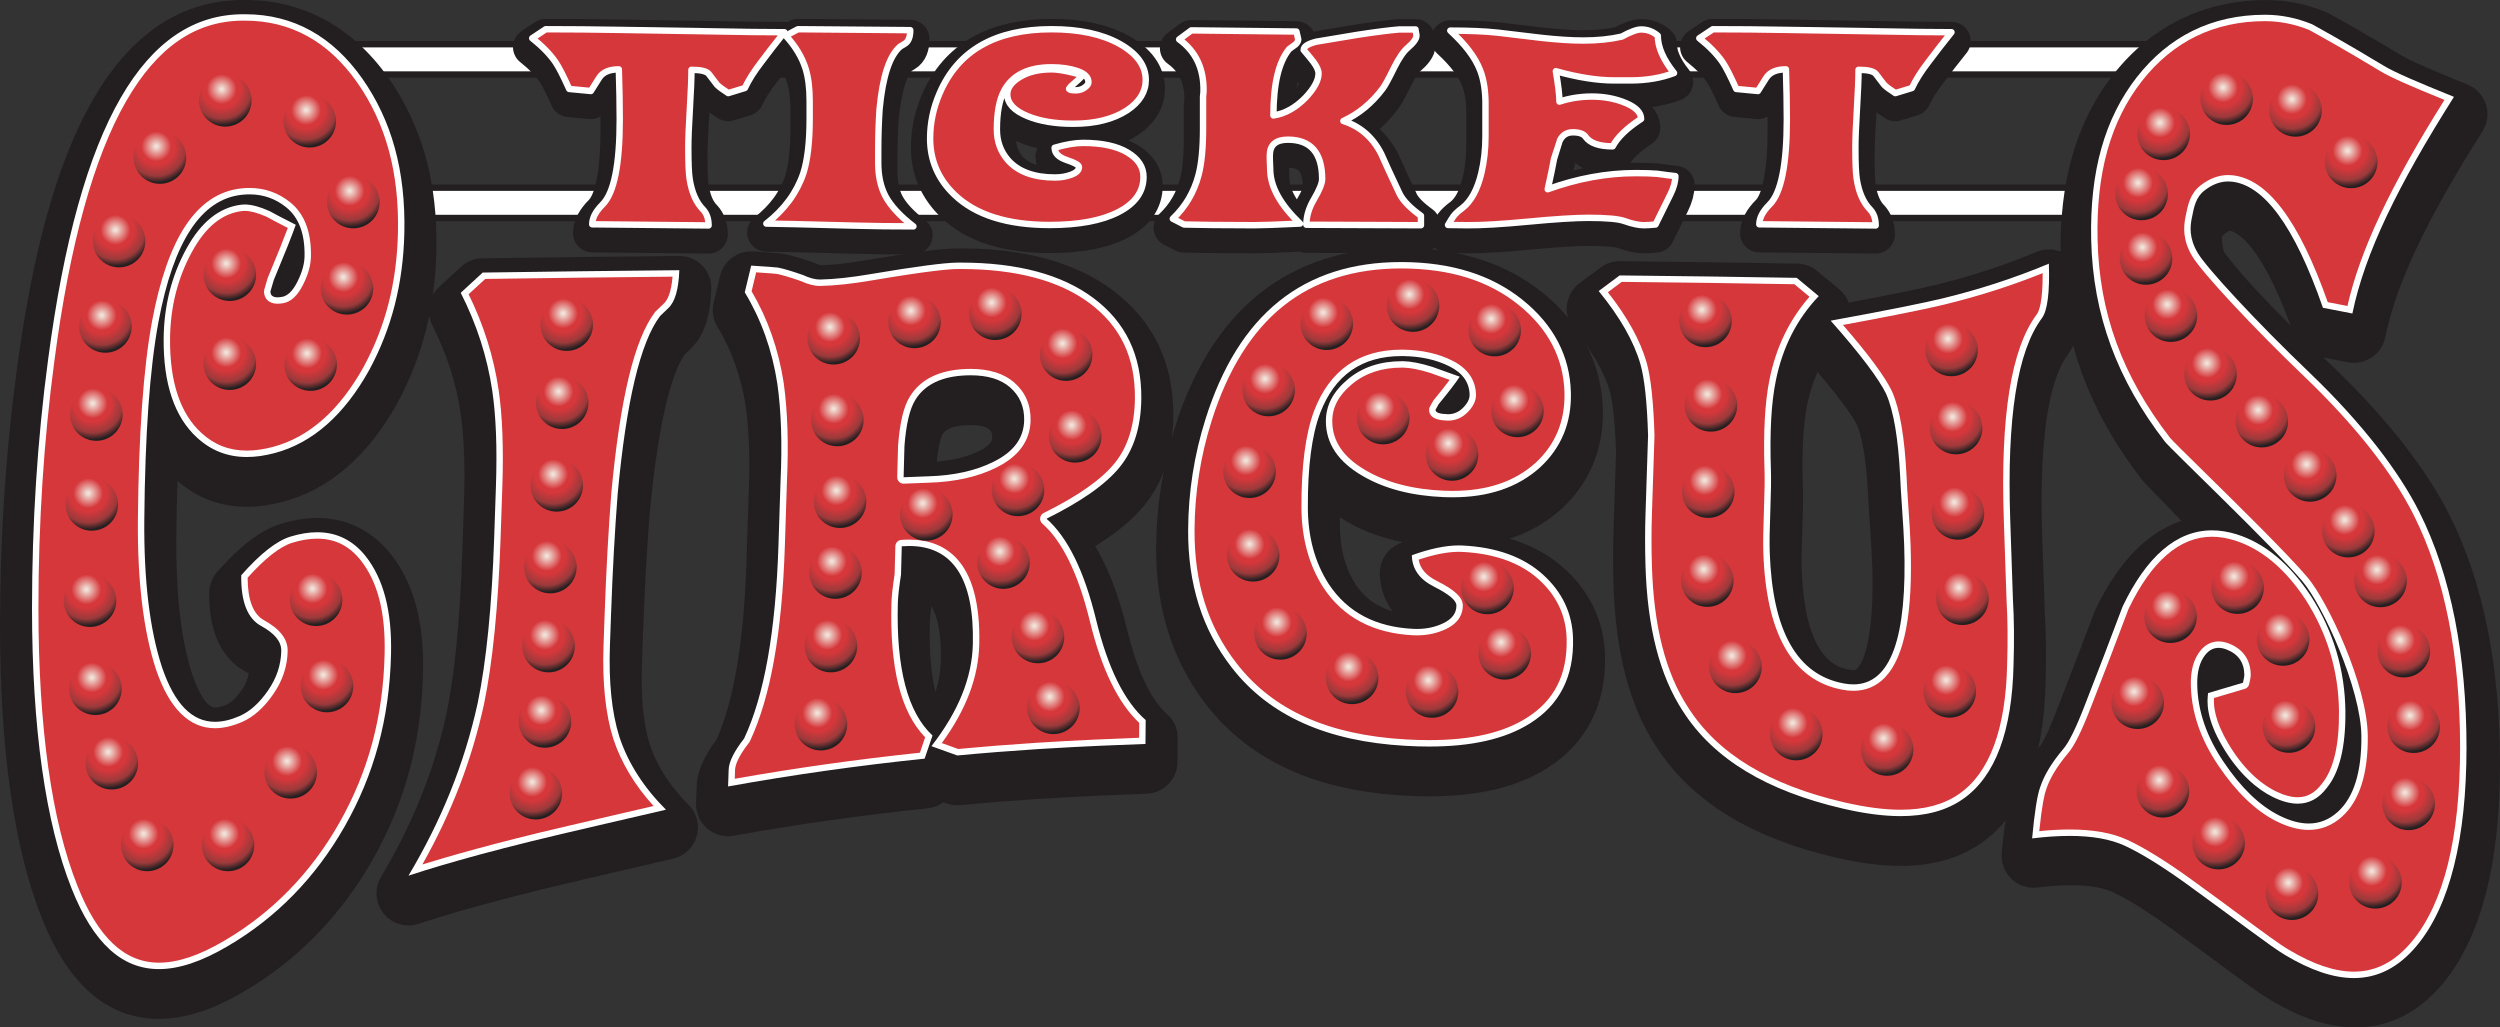 <?xml version="1.0" encoding="UTF-8"?>
<svg id="Layer_2" data-name="Layer 2" xmlns="http://www.w3.org/2000/svg" xmlns:xlink="http://www.w3.org/1999/xlink" viewBox="0 0 972.08 399.487">
  <rect x="0" y="0" width="972.08" height="399.487" fill="#333333" stroke="none"/>
  <defs>
    <style>
      .cls-1 {
        fill: url(#radial-gradient-34);
      }

      .cls-2 {
        fill: url(#radial-gradient-10);
      }

      .cls-3 {
        fill: url(#radial-gradient-70);
      }

      .cls-4 {
        fill: url(#radial-gradient-64);
      }

      .cls-5 {
        fill: url(#radial-gradient-65);
      }

      .cls-6, .cls-7, .cls-8 {
        fill: #d6373b;
      }

      .cls-9 {
        fill: url(#radial-gradient-45);
      }

      .cls-10 {
        fill: url(#radial-gradient-56);
      }

      .cls-11 {
        fill: url(#radial-gradient-66);
      }

      .cls-12 {
        fill: url(#radial-gradient-35);
      }

      .cls-13 {
        fill: url(#radial-gradient-76);
      }

      .cls-14 {
        fill: url(#radial-gradient-46);
      }

      .cls-15 {
        fill: url(#radial-gradient-9);
      }

      .cls-16 {
        fill: url(#radial-gradient-89);
      }

      .cls-17 {
        fill: url(#radial-gradient-28);
      }

      .cls-18 {
        fill: url(#radial-gradient-90);
      }

      .cls-19 {
        fill: #231f20;
      }

      .cls-20 {
        fill: url(#radial-gradient-88);
      }

      .cls-21 {
        fill: url(#radial-gradient-61);
      }

      .cls-22 {
        fill: url(#radial-gradient-81);
      }

      .cls-23 {
        fill: url(#radial-gradient-48);
      }

      .cls-24 {
        fill: url(#radial-gradient-74);
      }

      .cls-25 {
        fill: url(#radial-gradient-14);
      }

      .cls-26, .cls-27 {
        fill: #fff;
      }

      .cls-28 {
        fill: url(#radial-gradient-58);
      }

      .cls-29 {
        fill: url(#radial-gradient-16);
      }

      .cls-30 {
        fill: url(#radial-gradient-40);
      }

      .cls-31 {
        fill: url(#radial-gradient-18);
      }

      .cls-7 {
        stroke: #231f20;
        stroke-width: 14.939px;
      }

      .cls-7, .cls-8 {
        stroke-linecap: round;
        stroke-linejoin: round;
      }

      .cls-32 {
        fill: url(#radial-gradient-38);
      }

      .cls-33 {
        fill: url(#radial-gradient-92);
      }

      .cls-34 {
        fill: url(#radial-gradient-83);
      }

      .cls-35 {
        fill: url(#radial-gradient-57);
      }

      .cls-36 {
        fill: url(#radial-gradient-5);
      }

      .cls-37 {
        fill: url(#radial-gradient-54);
      }

      .cls-38 {
        fill: url(#radial-gradient-37);
      }

      .cls-39 {
        fill: url(#radial-gradient-87);
      }

      .cls-40 {
        fill: url(#radial-gradient-69);
      }

      .cls-41 {
        fill: url(#radial-gradient-80);
      }

      .cls-42 {
        fill: url(#radial-gradient);
      }

      .cls-43 {
        fill: url(#radial-gradient-3);
      }

      .cls-44 {
        fill: url(#radial-gradient-32);
      }

      .cls-45 {
        fill: url(#radial-gradient-86);
      }

      .cls-46 {
        fill: url(#radial-gradient-24);
      }

      .cls-47 {
        fill: url(#radial-gradient-71);
      }

      .cls-48 {
        fill: url(#radial-gradient-59);
      }

      .cls-49 {
        fill: url(#radial-gradient-20);
      }

      .cls-50 {
        fill: url(#radial-gradient-67);
      }

      .cls-51 {
        fill: url(#radial-gradient-44);
      }

      .cls-52 {
        fill: url(#radial-gradient-29);
      }

      .cls-53 {
        fill: url(#radial-gradient-41);
      }

      .cls-54 {
        fill: url(#radial-gradient-39);
      }

      .cls-55 {
        fill: url(#radial-gradient-62);
      }

      .cls-56 {
        fill: url(#radial-gradient-49);
      }

      .cls-57 {
        fill: url(#radial-gradient-84);
      }

      .cls-58 {
        fill: url(#radial-gradient-11);
      }

      .cls-59 {
        fill: url(#radial-gradient-26);
      }

      .cls-60 {
        fill: url(#radial-gradient-8);
      }

      .cls-61 {
        fill: url(#radial-gradient-82);
      }

      .cls-62 {
        fill: url(#radial-gradient-42);
      }

      .cls-63 {
        fill: url(#radial-gradient-2);
      }

      .cls-64 {
        fill: url(#radial-gradient-23);
      }

      .cls-65 {
        fill: url(#radial-gradient-27);
      }

      .cls-66 {
        fill: url(#radial-gradient-30);
      }

      .cls-67 {
        fill: url(#radial-gradient-63);
      }

      .cls-68 {
        fill: url(#radial-gradient-21);
      }

      .cls-69 {
        fill: url(#radial-gradient-53);
      }

      .cls-70 {
        fill: url(#radial-gradient-4);
      }

      .cls-71 {
        fill: url(#radial-gradient-72);
      }

      .cls-72 {
        fill: url(#radial-gradient-25);
      }

      .cls-73 {
        fill: url(#radial-gradient-22);
      }

      .cls-74 {
        fill: url(#radial-gradient-77);
      }

      .cls-75 {
        fill: url(#radial-gradient-36);
      }

      .cls-76 {
        fill: url(#radial-gradient-47);
      }

      .cls-77 {
        fill: url(#radial-gradient-68);
      }

      .cls-78 {
        fill: url(#radial-gradient-12);
      }

      .cls-79 {
        fill: url(#radial-gradient-19);
      }

      .cls-80 {
        fill: url(#radial-gradient-79);
      }

      .cls-81 {
        fill: url(#radial-gradient-52);
      }

      .cls-82 {
        fill: url(#radial-gradient-31);
      }

      .cls-83 {
        fill: url(#radial-gradient-51);
      }

      .cls-84 {
        fill: url(#radial-gradient-15);
      }

      .cls-85 {
        fill: url(#radial-gradient-78);
      }

      .cls-86 {
        fill: url(#radial-gradient-50);
      }

      .cls-87 {
        fill: url(#radial-gradient-91);
      }

      .cls-88 {
        fill: url(#radial-gradient-60);
      }

      .cls-8 {
        stroke: #fff;
      }

      .cls-8, .cls-27 {
        stroke-width: 2.49px;
      }

      .cls-89 {
        fill: url(#radial-gradient-85);
      }

      .cls-27 {
        stroke: #231f20;
      }

      .cls-90 {
        fill: url(#radial-gradient-6);
      }

      .cls-91 {
        fill: url(#radial-gradient-75);
      }

      .cls-92 {
        fill: url(#radial-gradient-55);
      }

      .cls-93 {
        fill: url(#radial-gradient-33);
      }

      .cls-94 {
        fill: url(#radial-gradient-7);
      }

      .cls-95 {
        fill: url(#radial-gradient-17);
      }

      .cls-96 {
        fill: url(#radial-gradient-43);
      }

      .cls-97 {
        fill: url(#radial-gradient-13);
      }

      .cls-98 {
        fill: url(#radial-gradient-73);
      }
    </style>
    <radialGradient id="radial-gradient" cx="912.808" cy="58.61" fx="912.808" fy="58.61" r="14.185" gradientUnits="userSpaceOnUse">
      <stop offset=".03" stop-color="#f0e2d8"/>
      <stop offset=".41" stop-color="#d6373b"/>
      <stop offset=".51" stop-color="#d6373b"/>
      <stop offset=".81" stop-color="#9a3a3b"/>
      <stop offset=".995" stop-color="#231f20"/>
    </radialGradient>
    <radialGradient id="radial-gradient-2" cx="757.428" cy="131.73" fx="757.428" fy="131.73" r="14.185" xlink:href="#radial-gradient"/>
    <radialGradient id="radial-gradient-3" cx="759.193" cy="162.094" fx="759.193" fy="162.094" r="14.185" xlink:href="#radial-gradient"/>
    <radialGradient id="radial-gradient-4" cx="759.899" cy="195.282" fx="759.899" fy="195.282" r="14.185" xlink:href="#radial-gradient"/>
    <radialGradient id="radial-gradient-5" cx="761.665" cy="228.471" fx="761.665" fy="228.471" r="14.185" xlink:href="#radial-gradient"/>
    <radialGradient id="radial-gradient-6" cx="756.722" cy="264.484" fx="756.722" fy="264.484" r="14.185" xlink:href="#radial-gradient"/>
    <radialGradient id="radial-gradient-7" cx="732.36" cy="287.081" fx="732.36" fy="287.081" r="14.185" xlink:href="#radial-gradient"/>
    <radialGradient id="radial-gradient-8" cx="697.053" cy="281.079" fx="697.053" fy="281.079" r="14.185" xlink:href="#radial-gradient"/>
    <radialGradient id="radial-gradient-9" cx="673.397" cy="254.951" fx="673.397" fy="254.951" r="14.185" xlink:href="#radial-gradient"/>
    <radialGradient id="radial-gradient-10" cx="662.452" cy="221.41" fx="662.452" fy="221.41" r="14.185" xlink:href="#radial-gradient"/>
    <radialGradient id="radial-gradient-11" cx="662.804" cy="186.81" fx="662.804" fy="186.81" r="14.185" xlink:href="#radial-gradient"/>
    <radialGradient id="radial-gradient-12" cx="663.864" cy="153.268" fx="663.864" fy="153.268" r="14.185" xlink:href="#radial-gradient"/>
    <radialGradient id="radial-gradient-13" cx="661.745" cy="120.432" fx="661.745" fy="120.432" r="14.185" xlink:href="#radial-gradient"/>
    <radialGradient id="radial-gradient-14" cx="536.405" cy="158.211" fx="536.405" fy="158.211" r="14.185" xlink:href="#radial-gradient"/>
    <radialGradient id="radial-gradient-15" cx="563.195" cy="172.371" fx="563.195" fy="172.371" r="14.185" xlink:href="#radial-gradient"/>
    <radialGradient id="radial-gradient-16" cx="588.616" cy="155.423" fx="588.616" fy="155.423" r="14.185" xlink:href="#radial-gradient"/>
    <radialGradient id="radial-gradient-17" cx="579.79" cy="124" fx="579.79" fy="124" r="14.185" xlink:href="#radial-gradient"/>
    <radialGradient id="radial-gradient-18" cx="548.013" cy="114.468" fx="548.013" fy="114.468" r="14.185" xlink:href="#radial-gradient"/>
    <radialGradient id="radial-gradient-19" cx="514.472" cy="121.529" fx="514.472" fy="121.529" r="14.185" xlink:href="#radial-gradient"/>
    <radialGradient id="radial-gradient-20" cx="491.875" cy="147.303" fx="491.875" fy="147.303" r="14.185" xlink:href="#radial-gradient"/>
    <radialGradient id="radial-gradient-21" cx="484.461" cy="179.079" fx="484.461" fy="179.079" r="14.185" xlink:href="#radial-gradient"/>
    <radialGradient id="radial-gradient-22" cx="485.873" cy="211.561" fx="485.873" fy="211.561" r="14.185" xlink:href="#radial-gradient"/>
    <radialGradient id="radial-gradient-23" cx="496.465" cy="241.925" fx="496.465" fy="241.925" r="14.185" xlink:href="#radial-gradient"/>
    <radialGradient id="radial-gradient-24" cx="524.358" cy="259.225" fx="524.358" fy="259.225" r="14.185" xlink:href="#radial-gradient"/>
    <radialGradient id="radial-gradient-25" cx="555.428" cy="264.522" fx="555.428" fy="264.522" r="14.185" xlink:href="#radial-gradient"/>
    <radialGradient id="radial-gradient-26" cx="583.673" cy="249.694" fx="583.673" fy="249.694" r="14.185" xlink:href="#radial-gradient"/>
    <radialGradient id="radial-gradient-27" cx="576.965" cy="224.272" fx="576.965" fy="224.272" r="14.185" xlink:href="#radial-gradient"/>
    <radialGradient id="radial-gradient-28" cx="358.767" cy="195.674" fx="358.767" fy="195.674" r="14.185" xlink:href="#radial-gradient"/>
    <radialGradient id="radial-gradient-29" cx="218.951" cy="121.883" fx="218.951" fy="121.883" r="14.185" xlink:href="#radial-gradient"/>
    <radialGradient id="radial-gradient-30" cx="217.186" cy="152.247" fx="217.186" fy="152.247" r="14.185" xlink:href="#radial-gradient"/>
    <radialGradient id="radial-gradient-31" cx="215.068" cy="184.377" fx="215.068" fy="184.377" r="14.185" xlink:href="#radial-gradient"/>
    <radialGradient id="radial-gradient-32" cx="212.596" cy="216.153" fx="212.596" fy="216.153" r="14.185" xlink:href="#radial-gradient"/>
    <radialGradient id="radial-gradient-33" cx="211.89" cy="246.87" fx="211.89" fy="246.87" r="14.185" xlink:href="#radial-gradient"/>
    <radialGradient id="radial-gradient-34" cx="210.478" cy="276.175" fx="210.478" fy="276.175" r="14.185" xlink:href="#radial-gradient"/>
    <radialGradient id="radial-gradient-35" cx="206.947" cy="304.068" fx="206.947" fy="304.068" r="14.185" xlink:href="#radial-gradient"/>
    <radialGradient id="radial-gradient-36" cx="87.962" cy="102.464" fx="87.962" fy="102.464" r="14.185" xlink:href="#radial-gradient"/>
    <radialGradient id="radial-gradient-37" cx="87.962" cy="137.065" fx="87.962" fy="137.065" r="14.185" xlink:href="#radial-gradient"/>
    <radialGradient id="radial-gradient-38" cx="119.385" cy="137.418" fx="119.385" fy="137.418" r="14.185" xlink:href="#radial-gradient"/>
    <radialGradient id="radial-gradient-39" cx="133.508" cy="107.76" fx="133.508" fy="107.76" r="14.185" xlink:href="#radial-gradient"/>
    <radialGradient id="radial-gradient-40" cx="135.98" cy="74.219" fx="135.98" fy="74.219" r="14.185" xlink:href="#radial-gradient"/>
    <radialGradient id="radial-gradient-41" cx="119.032" cy="42.795" fx="119.032" fy="42.795" r="14.185" xlink:href="#radial-gradient"/>
    <radialGradient id="radial-gradient-42" cx="86.197" cy="34.674" fx="86.197" fy="34.674" r="14.185" xlink:href="#radial-gradient"/>
    <radialGradient id="radial-gradient-43" cx="60.776" cy="56.918" fx="60.776" fy="56.918" r="14.185" xlink:href="#radial-gradient"/>
    <radialGradient id="radial-gradient-44" cx="44.887" cy="89.401" fx="44.887" fy="89.401" r="14.185" xlink:href="#radial-gradient"/>
    <radialGradient id="radial-gradient-45" cx="39.591" cy="122.589" fx="39.591" fy="122.589" r="14.185" xlink:href="#radial-gradient"/>
    <radialGradient id="radial-gradient-46" cx="36.061" cy="156.837" fx="36.061" fy="156.837" r="14.185" xlink:href="#radial-gradient"/>
    <radialGradient id="radial-gradient-47" cx="34.295" cy="191.791" fx="34.295" fy="191.791" r="14.185" xlink:href="#radial-gradient"/>
    <radialGradient id="radial-gradient-48" cx="33.589" cy="229.217" fx="33.589" fy="229.217" r="14.185" xlink:href="#radial-gradient"/>
    <radialGradient id="radial-gradient-49" cx="35.707" cy="263.465" fx="35.707" fy="263.465" r="14.185" xlink:href="#radial-gradient"/>
    <radialGradient id="radial-gradient-50" cx="42.063" cy="292.414" fx="42.063" fy="292.414" r="14.185" xlink:href="#radial-gradient"/>
    <radialGradient id="radial-gradient-51" cx="55.833" cy="324.192" fx="55.833" fy="324.192" r="14.185" xlink:href="#radial-gradient"/>
    <radialGradient id="radial-gradient-52" cx="87.256" cy="324.192" fx="87.256" fy="324.192" r="14.185" xlink:href="#radial-gradient"/>
    <radialGradient id="radial-gradient-53" cx="111.618" cy="295.946" fx="111.618" fy="295.946" r="14.185" xlink:href="#radial-gradient"/>
    <radialGradient id="radial-gradient-54" cx="125.741" cy="262.404" fx="125.741" fy="262.404" r="14.185" xlink:href="#radial-gradient"/>
    <radialGradient id="radial-gradient-55" cx="121.504" cy="228.862" fx="121.504" fy="228.862" r="14.185" xlink:href="#radial-gradient"/>
    <radialGradient id="radial-gradient-56" cx="394.427" cy="186.141" fx="394.427" fy="186.141" r="14.185" xlink:href="#radial-gradient"/>
    <radialGradient id="radial-gradient-57" cx="416.671" cy="165.31" fx="416.671" fy="165.31" r="14.185" xlink:href="#radial-gradient"/>
    <radialGradient id="radial-gradient-58" cx="413.14" cy="133.534" fx="413.14" fy="133.534" r="14.185" xlink:href="#radial-gradient"/>
    <radialGradient id="radial-gradient-59" cx="385.601" cy="117.646" fx="385.601" fy="117.646" r="14.185" xlink:href="#radial-gradient"/>
    <radialGradient id="radial-gradient-60" cx="354.177" cy="120.824" fx="354.177" fy="120.824" r="14.185" xlink:href="#radial-gradient"/>
    <radialGradient id="radial-gradient-61" cx="322.754" cy="127.179" fx="322.754" fy="127.179" r="14.185" xlink:href="#radial-gradient"/>
    <radialGradient id="radial-gradient-62" cx="324.166" cy="158.955" fx="324.166" fy="158.955" r="14.185" xlink:href="#radial-gradient"/>
    <radialGradient id="radial-gradient-63" cx="325.225" cy="190.732" fx="325.225" fy="190.732" r="14.185" xlink:href="#radial-gradient"/>
    <radialGradient id="radial-gradient-64" cx="323.46" cy="218.271" fx="323.46" fy="218.271" r="14.185" xlink:href="#radial-gradient"/>
    <radialGradient id="radial-gradient-65" cx="321.695" cy="246.87" fx="321.695" fy="246.87" r="14.185" xlink:href="#radial-gradient"/>
    <radialGradient id="radial-gradient-66" cx="317.811" cy="277.234" fx="317.811" fy="277.234" r="14.185" xlink:href="#radial-gradient"/>
    <radialGradient id="radial-gradient-67" cx="388.778" cy="214.388" fx="388.778" fy="214.388" r="14.185" xlink:href="#radial-gradient"/>
    <radialGradient id="radial-gradient-68" cx="402.195" cy="243.34" fx="402.195" fy="243.34" r="14.185" xlink:href="#radial-gradient"/>
    <radialGradient id="radial-gradient-69" cx="408.197" cy="270.879" fx="408.197" fy="270.879" r="14.185" xlink:href="#radial-gradient"/>
    <radialGradient id="radial-gradient-70" cx="891.176" cy="38.582" fx="891.176" fy="38.582" r="14.185" xlink:href="#radial-gradient"/>
    <radialGradient id="radial-gradient-71" cx="864.387" cy="34.023" fx="864.387" fy="34.023" r="14.185" xlink:href="#radial-gradient"/>
    <radialGradient id="radial-gradient-72" cx="839.878" cy="47.702" fx="839.878" fy="47.702" r="14.185" xlink:href="#radial-gradient"/>
    <radialGradient id="radial-gradient-73" cx="831.329" cy="71.071" fx="831.329" fy="71.071" r="14.185" xlink:href="#radial-gradient"/>
    <radialGradient id="radial-gradient-74" cx="833.038" cy="96.15" fx="833.038" fy="96.15" r="14.185" xlink:href="#radial-gradient"/>
    <radialGradient id="radial-gradient-75" cx="842.728" cy="118.379" fx="842.728" fy="118.379" r="14.185" xlink:href="#radial-gradient"/>
    <radialGradient id="radial-gradient-76" cx="858.117" cy="141.178" fx="858.117" fy="141.178" r="14.185" xlink:href="#radial-gradient"/>
    <radialGradient id="radial-gradient-77" cx="878.067" cy="159.418" fx="878.067" fy="159.418" r="14.185" xlink:href="#radial-gradient"/>
    <radialGradient id="radial-gradient-78" cx="896.876" cy="180.507" fx="896.876" fy="180.507" r="14.185" xlink:href="#radial-gradient"/>
    <radialGradient id="radial-gradient-79" cx="911.695" cy="202.166" fx="911.695" fy="202.166" r="14.185" xlink:href="#radial-gradient"/>
    <radialGradient id="radial-gradient-80" cx="924.235" cy="221.545" fx="924.235" fy="221.545" r="14.185" xlink:href="#radial-gradient"/>
    <radialGradient id="radial-gradient-81" cx="933.277" cy="248.848" fx="933.277" fy="248.848" r="14.185" xlink:href="#radial-gradient"/>
    <radialGradient id="radial-gradient-82" cx="937.111" cy="278.22" fx="937.111" fy="278.22" r="14.185" xlink:href="#radial-gradient"/>
    <radialGradient id="radial-gradient-83" cx="935.143" cy="308.22" fx="935.143" fy="308.22" r="14.185" xlink:href="#radial-gradient"/>
    <radialGradient id="radial-gradient-84" cx="922.249" cy="338.73" fx="922.249" fy="338.73" r="14.185" xlink:href="#radial-gradient"/>
    <radialGradient id="radial-gradient-85" cx="889.789" cy="343.156" fx="889.789" fy="343.156" r="14.185" xlink:href="#radial-gradient"/>
    <radialGradient id="radial-gradient-86" cx="861.263" cy="323.483" fx="861.263" fy="323.483" r="14.185" xlink:href="#radial-gradient"/>
    <radialGradient id="radial-gradient-87" cx="839.624" cy="303.319" fx="839.624" fy="303.319" r="14.185" xlink:href="#radial-gradient"/>
    <radialGradient id="radial-gradient-88" cx="829.788" cy="268.891" fx="829.788" fy="268.891" r="14.185" xlink:href="#radial-gradient"/>
    <radialGradient id="radial-gradient-89" cx="842.574" cy="235.447" fx="842.574" fy="235.447" r="14.185" xlink:href="#radial-gradient"/>
    <radialGradient id="radial-gradient-90" cx="868.642" cy="224.136" fx="868.642" fy="224.136" r="14.185" xlink:href="#radial-gradient"/>
    <radialGradient id="radial-gradient-91" cx="886.347" cy="244.3" fx="886.347" fy="244.3" r="14.185" xlink:href="#radial-gradient"/>
    <radialGradient id="radial-gradient-92" cx="888.618" cy="278.157" fx="888.618" fy="278.157" r="14.185" xlink:href="#radial-gradient"/>
  </defs>
  <g id="Layer_1-2" data-name="Layer 1">
    <g>
      <polygon class="cls-27" points="851.39 28.973 89.419 28.973 89.419 17.178 886.99 17.178 851.39 28.973"/>
      <polygon class="cls-27" points="851.39 84.775 89.419 84.775 89.419 72.979 886.99 72.979 851.39 84.775"/>
      <g>
        <path class="cls-7" d="M232.902,33.827l-3.158,5.02-8.42-.806c-2.223-4.961-3.977-8.398-5.262-10.31-2.105-3.107-5.144-6.245-9.121-9.414l5.262-3.497c9.355,0,19.178.091,29.47.269l34.03.538c12.394.24,22.159.359,29.293.359-3.49,4.364-6.46,8.19-8.904,11.476-2.911,3.766-5.062,7.173-6.46,10.22l-6.46,1.973c-1.979-1.255-3.434-2.331-4.364-3.227l-3.144-4.125c-.816-1.135-3.086-1.703-6.808-1.703,0,3.349-.205,8.383-.611,15.107-.409,6.724-.612,11.76-.612,15.107,0,5.918.17,9.982.516,12.193.8,5.199,2.516,9.145,5.147,11.834,1.486,1.555,2.23,3.646,2.23,6.276l-45.256-.448c0-2.451,1.343-5.021,4.034-7.711,4.443-4.423,6.665-15.48,6.665-33.172,0-5.499-.117-11.954-.35-19.365-3.744,0-6.315,1.135-7.718,3.406Z"/>
        <path class="cls-7" d="M350.02,21.553c-4.155,3.53-6.824,11.638-8.012,24.324-.35,5.148-.526,10.621-.526,16.427v4.488c0,5.027.934,9.336,2.807,12.925,2.105,3.89,5.728,7.81,10.875,11.758-8.069,0-15.496-.09-22.277-.268-20.347-.54-31.983-.809-34.907-.809,7.06-5.505,11.862-12.056,14.409-19.656,1.62-5.147,2.431-12.207,2.431-21.184v-6.733c0-5.026-.517-9.215-1.548-12.565-1.379-4.49-3.961-8.797-7.748-12.926l4.736-2.514,43.677.36c0,2.694-.712,4.459-2.135,5.296l-1.782,1.078Z"/>
        <path class="cls-7" d="M391.654,40.103c0-2.51,1.636-4.752,4.912-6.724,3.272-1.973,7.368-2.958,12.279-2.958,1.636,0,3.741.268,6.315.806.702.179,2.689.658,5.964,1.435-.82.896-2.398,2.361-4.737,4.393l-.701.896c0,.419.877.628,2.631.628,1.286,0,2.426-.358,3.421-1.076.993-.717,1.492-1.404,1.492-2.062,0-1.911-1.433-3.362-4.298-4.348-2.866-.987-6.227-1.479-10.086-1.479-9.007,0-15.146,3.049-18.419,9.145-1.872,3.527-2.806,8.548-2.806,15.061,0,4.663,1.469,8.667,4.41,12.015,3.996,4.424,10.053,6.634,18.165,6.634,2.352,0,4.498-.372,6.438-1.121,1.941-.746,2.911-1.717,2.911-2.915,0-.775-1.578-1.687-4.736-2.734-3.158-1.044-4.736-2.645-4.736-4.796,4.325-1.256,8.009-1.883,11.051-1.883,7.367,0,13.125,1.242,17.278,3.721,4.15,2.482,6.227,5.634,6.227,9.458,0,5.798-3.245,10.37-9.736,13.717-6.49,3.347-15.409,5.021-26.75,5.021-16.489,0-28.828-3.914-37.012-11.745-6.315-6.035-9.473-13.327-9.473-21.875,0-6.037,1.228-11.894,3.683-17.573,7.132-16.615,21.634-24.924,43.503-24.924,10.875,0,19.704,1.898,26.487,5.694,6.781,3.796,10.174,8.472,10.174,14.03,0,4.603-2.398,8.517-7.192,11.745-5.379,3.527-12.396,5.289-21.05,5.289-7.017,0-12.923-.986-17.716-2.958-5.262-2.152-7.894-4.99-7.894-8.517Z"/>
        <path class="cls-7" d="M544.263,78.923c1.404,2.689,4.151,5.501,8.244,8.428v3.676l-44.554-.18c0-3.286.991-6.604,2.98-9.951,2.105-3.586,3.159-6.186,3.159-7.801,0-10.219-4.445-15.33-13.331-15.33-4.68,0-7.018,2.043-7.018,6.129v1.442l.175,4.598c.234,6.491,4.092,13.31,11.579,20.462-8.771.42-14.678.631-17.719.631-4.095,0-9.471-.031-16.137-.09l-11.224-.179-4.386-2.247c4.912-4.673,8.244-10.335,9.998-16.985,1.168-4.433,1.754-10.454,1.754-18.064v-12.401c.115-.899.176-1.528.176-1.888.233-8.867-2.925-15.667-9.471-20.4l4.736-3.505,40.871.448.702,3.049c0,.658-.35,1.315-1.053,1.972-1.171.837-1.989,1.434-2.457,1.794-4.095,4.962-6.14,13.567-6.14,25.82,4.444-.657,8.597-2.958,12.456-6.904,3.391-3.586,5.088-6.724,5.088-9.413,0-1.256-.703-2.809-2.106-4.662-1.17-1.493-2.398-2.989-3.683-4.482,0-1.315,1.636-2.39,4.911-3.228,7.132-1.195,12.513-2.091,16.139-2.69,7.017-1.077,12.394-1.762,16.139-2.061h6.314c0,.299.057.703.176,1.21.115.509.176.912.176,1.21,0,1.197-1.113,2.751-3.334,4.662-1.639,1.375-3.393,3.915-5.262,7.621-2.223,4.543-3.744,7.321-4.56,8.337-4.21,5.62-9.298,9.803-15.261,12.552,6.548,2.094,11.46,6.366,14.734,12.821,1.519,3.468,3.917,8.667,7.192,15.599Z"/>
        <path class="cls-7" d="M636.005,70.765c3.508,0,6.315.088,8.42.268,2.921.419,5.263.717,7.017.896,0,2.152-.644,4.513-1.93,7.082l-5.788,11.745c-1.989.179-3.508.269-4.56.269-1.99,0-4.504-.542-7.545-1.626-2.34-.829-7.015-1.244-14.032-1.244-5.147,0-12.923.493-23.33,1.48-10.409.986-18.303,1.448-23.681,1.39l-7.543-.09c.948-1.614,1.658-2.748,2.129-3.407.714-.955,1.836-2.001,3.375-3.137,3.431-2.63,5.916-7.172,7.458-13.627,1.063-4.483,1.598-9.235,1.598-14.256v-11.296c.115-5.857-.587-10.698-2.105-14.524-1.872-4.842-5.732-9.951-11.579-15.331,7.483,0,13.683.268,18.595.806,5.495.659,10.991,1.317,16.489,1.973,6.429.717,11.985,1.076,16.663,1.076,5.496,0,10.465-.507,14.91-1.524,3.391-1.852,5.904-2.779,7.543-2.779,2.457,0,4.618.806,6.49,2.42,0,4.424,2.104,9.265,6.315,14.524-5.03,1.914-10.642,2.869-16.84,2.869h-6.489c-6.551,0-14.095-1.194-22.628-3.586.934,5.44,1.402,9.384,1.402,11.834,3.974-1.313,8.185-1.972,12.63-1.972,4.793,0,9.178.838,13.156,2.51,3.975,1.674,5.964,3.736,5.964,6.186-5.497,3.586-9.181,7.143-11.052,10.669-5.262,0-8.77-1.224-10.524-3.676-.819-1.196-2.456-1.794-4.912-1.794-2.34,0-4.034,1.047-5.087,3.138,0,.121-.762,2.51-2.28,7.173-.469,2.63-1.289,6.574-2.457,11.834,11.578-4.183,22.98-6.275,34.206-6.275Z"/>
        <path class="cls-7" d="M686.7,33.827l-3.157,5.02-8.42-.806c-2.222-4.961-3.977-8.398-5.262-10.31-2.105-3.107-5.144-6.245-9.121-9.414l5.262-3.497c9.354,0,19.178.091,29.47.269l34.03.538c12.394.24,22.16.359,29.294.359-3.492,4.364-6.46,8.19-8.904,11.476-2.912,3.766-5.062,7.173-6.461,10.22l-6.459,1.973c-1.98-1.255-3.435-2.331-4.364-3.227l-3.144-4.125c-.817-1.135-3.087-1.703-6.809-1.703,0,3.349-.205,8.383-.611,15.107-.409,6.724-.611,11.76-.611,15.107,0,5.918.17,9.982.515,12.193.801,5.199,2.517,9.145,5.147,11.834,1.486,1.555,2.231,3.646,2.231,6.276l-45.257-.448c0-2.451,1.344-5.021,4.034-7.711,4.444-4.423,6.666-15.48,6.666-33.172,0-5.499-.118-11.954-.35-19.365-3.745,0-6.316,1.135-7.719,3.406Z"/>
      </g>
      <g>
        <path class="cls-8" d="M232.902,30.373l-3.158,5.02-8.42-.806c-2.223-4.961-3.977-8.398-5.262-10.31-2.105-3.107-5.144-6.245-9.121-9.414l5.262-3.497c9.355,0,19.178.091,29.47.269l34.03.538c12.394.24,22.159.359,29.293.359-3.49,4.364-6.46,8.19-8.904,11.476-2.911,3.766-5.062,7.173-6.46,10.22l-6.46,1.973c-1.979-1.255-3.434-2.331-4.364-3.227l-3.144-4.125c-.816-1.135-3.086-1.703-6.808-1.703,0,3.349-.205,8.383-.611,15.107-.409,6.724-.612,11.76-.612,15.107,0,5.918.17,9.982.516,12.193.8,5.2,2.516,9.145,5.147,11.834,1.486,1.555,2.23,3.646,2.23,6.276l-45.256-.448c0-2.451,1.343-5.021,4.034-7.711,4.443-4.422,6.665-15.48,6.665-33.172,0-5.499-.117-11.954-.35-19.365-3.744,0-6.315,1.135-7.718,3.406Z"/>
        <path class="cls-8" d="M350.02,18.098c-4.155,3.53-6.824,11.638-8.012,24.324-.35,5.147-.526,10.621-.526,16.427v4.488c0,5.027.934,9.336,2.807,12.925,2.105,3.89,5.728,7.81,10.875,11.758-8.069,0-15.496-.09-22.277-.269-20.347-.539-31.983-.809-34.907-.809,7.06-5.505,11.862-12.056,14.409-19.656,1.62-5.147,2.431-12.207,2.431-21.184v-6.733c0-5.026-.517-9.215-1.548-12.565-1.379-4.49-3.961-8.797-7.748-12.926l4.736-2.514,43.677.36c0,2.694-.712,4.459-2.135,5.296l-1.782,1.078Z"/>
        <path class="cls-8" d="M391.654,36.648c0-2.51,1.636-4.752,4.912-6.724,3.272-1.973,7.368-2.958,12.279-2.958,1.636,0,3.741.268,6.315.806.702.179,2.689.658,5.964,1.435-.82.896-2.398,2.361-4.737,4.393l-.701.896c0,.419.877.628,2.631.628,1.286,0,2.426-.358,3.421-1.076.993-.717,1.492-1.404,1.492-2.062,0-1.911-1.433-3.362-4.298-4.348-2.866-.987-6.227-1.479-10.086-1.479-9.007,0-15.146,3.049-18.419,9.145-1.872,3.527-2.806,8.548-2.806,15.061,0,4.663,1.469,8.667,4.41,12.015,3.996,4.424,10.053,6.634,18.165,6.634,2.352,0,4.498-.372,6.438-1.121,1.941-.746,2.911-1.717,2.911-2.915,0-.775-1.578-1.687-4.736-2.734-3.158-1.044-4.736-2.644-4.736-4.796,4.325-1.256,8.009-1.883,11.051-1.883,7.367,0,13.125,1.242,17.278,3.721,4.15,2.482,6.227,5.634,6.227,9.458,0,5.798-3.245,10.37-9.736,13.717-6.49,3.347-15.409,5.021-26.75,5.021-16.489,0-28.828-3.914-37.012-11.745-6.315-6.035-9.473-13.327-9.473-21.875,0-6.037,1.228-11.894,3.683-17.573,7.132-16.615,21.634-24.924,43.503-24.924,10.875,0,19.704,1.898,26.487,5.694,6.781,3.796,10.174,8.472,10.174,14.03,0,4.603-2.398,8.517-7.192,11.745-5.379,3.527-12.396,5.289-21.05,5.289-7.017,0-12.923-.986-17.716-2.958-5.262-2.152-7.894-4.99-7.894-8.517Z"/>
        <path class="cls-8" d="M544.263,75.468c1.404,2.689,4.151,5.501,8.244,8.428v3.676l-44.554-.18c0-3.286.991-6.604,2.98-9.952,2.105-3.586,3.159-6.186,3.159-7.801,0-10.219-4.445-15.33-13.331-15.33-4.68,0-7.018,2.043-7.018,6.129v1.442l.175,4.598c.234,6.491,4.092,13.31,11.579,20.462-8.771.42-14.678.631-17.719.631-4.095,0-9.471-.031-16.137-.09l-11.224-.179-4.386-2.247c4.912-4.673,8.244-10.335,9.998-16.985,1.168-4.433,1.754-10.454,1.754-18.064v-12.401c.115-.899.176-1.528.176-1.888.233-8.867-2.925-15.667-9.471-20.4l4.736-3.505,40.871.448.702,3.049c0,.658-.35,1.315-1.053,1.972-1.171.837-1.989,1.434-2.457,1.794-4.095,4.962-6.14,13.567-6.14,25.82,4.444-.657,8.597-2.958,12.456-6.904,3.391-3.586,5.088-6.724,5.088-9.413,0-1.256-.703-2.809-2.106-4.662-1.17-1.493-2.398-2.989-3.683-4.482,0-1.314,1.636-2.39,4.911-3.227,7.132-1.195,12.513-2.091,16.139-2.69,7.017-1.077,12.394-1.762,16.139-2.061h6.314c0,.299.057.703.176,1.21.115.509.176.912.176,1.21,0,1.197-1.113,2.751-3.334,4.662-1.639,1.375-3.393,3.915-5.262,7.621-2.223,4.543-3.744,7.321-4.56,8.337-4.21,5.62-9.298,9.803-15.261,12.552,6.548,2.094,11.46,6.366,14.734,12.821,1.519,3.467,3.917,8.667,7.192,15.599Z"/>
        <path class="cls-8" d="M636.005,67.311c3.508,0,6.315.088,8.42.268,2.921.419,5.263.717,7.017.896,0,2.152-.644,4.513-1.93,7.082l-5.788,11.745c-1.989.179-3.508.269-4.56.269-1.99,0-4.504-.542-7.545-1.626-2.34-.829-7.015-1.244-14.032-1.244-5.147,0-12.923.493-23.33,1.48-10.409.985-18.303,1.448-23.681,1.39l-7.543-.09c.948-1.613,1.658-2.748,2.129-3.407.714-.955,1.836-2.001,3.375-3.137,3.431-2.63,5.916-7.172,7.458-13.627,1.063-4.483,1.598-9.235,1.598-14.256v-11.296c.115-5.857-.587-10.698-2.105-14.524-1.872-4.842-5.732-9.952-11.579-15.331,7.483,0,13.683.268,18.595.806,5.495.659,10.991,1.317,16.489,1.973,6.429.717,11.985,1.076,16.663,1.076,5.496,0,10.465-.507,14.91-1.524,3.391-1.852,5.904-2.779,7.543-2.779,2.457,0,4.618.806,6.49,2.42,0,4.425,2.104,9.265,6.315,14.524-5.03,1.914-10.642,2.869-16.84,2.869h-6.489c-6.551,0-14.095-1.194-22.628-3.586.934,5.44,1.402,9.384,1.402,11.834,3.974-1.313,8.185-1.972,12.63-1.972,4.793,0,9.178.838,13.156,2.51,3.975,1.674,5.964,3.736,5.964,6.186-5.497,3.586-9.181,7.143-11.052,10.669-5.262,0-8.77-1.224-10.524-3.675-.819-1.196-2.456-1.794-4.912-1.794-2.34,0-4.034,1.047-5.087,3.138,0,.121-.762,2.51-2.28,7.173-.469,2.63-1.289,6.574-2.457,11.834,11.578-4.183,22.98-6.275,34.206-6.275Z"/>
        <path class="cls-8" d="M686.7,30.373l-3.157,5.02-8.42-.806c-2.222-4.961-3.977-8.398-5.262-10.31-2.105-3.107-5.144-6.245-9.121-9.414l5.262-3.497c9.354,0,19.178.091,29.47.269l34.03.538c12.394.24,22.16.359,29.294.359-3.492,4.364-6.46,8.19-8.904,11.476-2.912,3.766-5.062,7.173-6.461,10.22l-6.459,1.973c-1.98-1.255-3.435-2.331-4.364-3.227l-3.144-4.125c-.817-1.135-3.087-1.703-6.809-1.703,0,3.349-.205,8.383-.611,15.107-.409,6.724-.611,11.76-.611,15.107,0,5.918.17,9.982.515,12.193.801,5.2,2.517,9.145,5.147,11.834,1.486,1.555,2.231,3.646,2.231,6.276l-45.257-.448c0-2.451,1.344-5.021,4.034-7.711,4.444-4.422,6.666-15.48,6.666-33.172,0-5.499-.118-11.954-.35-19.365-3.745,0-6.316,1.135-7.719,3.406Z"/>
      </g>
      <g>
        <g>
          <path class="cls-19" d="M61.81,389.947c-17.095,0-30.466-11.855-39.74-35.237-10.501-26.307-15.834-63.752-15.845-111.283,0-33.496,2.126-66.322,6.316-97.57C24.9,51.903,51.748,6.225,94.619,6.225h.678c20.674,0,37.699,9.277,50.6,27.575,12.38,17.616,18.119,38.463,17.55,63.739-.467,20.786-5.169,39.15-14.376,56.141-10.635,19.155-24.304,31.05-40.66,35.411-4.345,1.155-8.525,1.741-12.427,1.741-9.014,0-16.928-3.071-23.524-9.128-3.587-3.255-6.54-7.176-8.852-11.744-.722,11.586-1.149,24.624-1.277,39.05-.2,22.837,2.005,41.45,6.553,55.321,5.754,17.018,12.506,17.018,14.725,17.018,2.064,0,4.444-.583,7.075-1.732,2.879-1.249,5.692-3.84,8.376-7.709,2.672-3.841,4.004-7.778,4.078-12.045.01-.546-.943-2.104-4.618-4.116-7.448-4.05-11.134-12.548-10.942-25.248.022-1.478.57-2.901,1.546-4.013,8.145-9.279,15.292-14.785,21.85-16.833,4.318-1.338,8.468-2.014,12.35-2.014,9.472,0,17.688,4.051,23.76,11.713,7.937,10.065,11.592,23.77,11.185,41.912-.574,25.891-6.733,48.806-18.831,70.053-11.88,20.852-27.991,37.317-47.886,48.941-11.067,6.517-20.801,9.688-29.741,9.69Z"/>
          <path class="cls-19" d="M94.618,12.449c.124,0,.243 0.0.366.001.105-.001.21-.001.314-.001,18.887,0,34.079,8.724,45.511,24.936,11.496,16.359,16.955,35.963,16.414,60.013-.448,19.924-5.01,37.415-13.625,53.316-9.659,17.397-21.933,28.4-36.79,32.362-3.809,1.013-7.417,1.531-10.823,1.531-7.367,0-13.797-2.421-19.315-7.488-8.857-8.036-13.212-21.104-13.036-38.682.126-12.494,3.046-24.226,8.811-34.762,5.76-10.551,12.915-16.157,21.43-17.18.411-.05.839-.074,1.283-.074,2.622,0,5.824.859,9.607,2.539,1.205.687,4.614,2.507,10.234,5.353-1.497,4.309-4.356,11.406-8.56,21.515-.428,1.457-.855,2.917-1.283,4.38-.026,1.541.899,2.308,2.775,2.308.506,0,1.081-.056,1.726-.167,2.223-.381,4.225-2.374,6.007-5.947,1.779-3.569,2.699-6.833,2.756-9.842.162-8.742-2.204-15.038-7.098-19.011-4.127-3.345-8.893-5.065-14.296-5.065-1.009,0-2.04.06-3.093.181-15.626,1.723-26.433,17.862-32.338,49.504-3.386,18.249-5.198,43.982-5.487,76.787-.206,23.484,2.093,42.771,6.862,57.315,4.875,14.417,11.724,21.302,20.64,21.302,2.96,0,6.147-.758,9.566-2.252,3.977-1.725,7.643-5.027,10.999-9.866,3.356-4.825,5.091-9.952,5.186-15.486.064-3.588-2.556-6.785-7.852-9.683-5.294-2.88-7.861-9.489-7.707-19.694,7.456-8.494,13.814-13.37,19.027-14.998,3.746-1.16,7.245-1.73,10.495-1.73,7.705,0,14.009,3.206,18.882,9.354,6.926,8.783,10.213,21.295,9.84,37.906-.559,25.198-6.616,47.087-18.017,67.113-11.395,19.999-26.679,35.581-45.617,46.647-9.836,5.791-18.686,8.839-26.601,8.839-14.23,0-25.442-9.848-33.954-31.307-10.194-25.537-15.396-62.604-15.407-108.99 0-32.718,2.044-65.296,6.261-96.742C30.851,54.388,56.512,12.449,94.618,12.449M94.618,0c-23.983,0-43.657,13.033-58.476,38.737-13.765,23.875-23.504,58.653-29.775,106.322C2.144,176.548 0,209.654,0,243.425c.012,48.329,5.494,86.55,16.294,113.605,10.299,25.964,25.616,39.141,45.516,39.141,10.081,0,20.848-3.454,32.917-10.56,20.816-12.163,37.69-29.4,50.118-51.212,12.623-22.171,19.049-46.049,19.646-72.999.442-19.643-3.65-34.655-12.51-45.891-7.313-9.229-17.216-14.095-28.657-14.095-4.506,0-9.276.77-14.178,2.288-7.709,2.408-15.78,8.515-24.7,18.678-1.951,2.223-3.047,5.067-3.091,8.024-.286,18.929,7.567,27.207,14.206,30.818.47.257.851.488,1.157.689-.372,2.208-1.273,4.294-2.763,6.436-1.965,2.833-3.997,4.8-5.732,5.553-2.322,1.014-3.788,1.224-4.614,1.224-4.155,0-7.785-9.715-8.829-12.788-4.325-13.221-6.419-31.144-6.225-53.272.069-7.777.224-15.14.467-22.082,7.624,6.686,16.689,10.075,26.963,10.075,4.441,0,9.159-.656,14.022-1.949,18.059-4.816,33.02-17.718,44.475-38.35.021-.037.041-.075.062-.112,9.688-17.881,14.636-37.169,15.126-58.967.6-26.653-5.508-48.716-18.674-67.45C137.048,10.447,117.792.001,95.299.001l-.318.001-.363-.002h0Z"/>
        </g>
        <g>
          <path class="cls-19" d="M158.838,353.61c-1.853,0-3.651-.829-4.855-2.328-1.627-2.027-1.823-4.852-.492-7.085,12.667-21.241,21.235-42.62,26.194-65.358,3.252-15.679,5.358-36.902,6.248-63.02l.684-20.047c.492-14.479.032-26.605-1.37-36.041-1.855-12.518-5.665-24.345-11.646-36.159-1.252-2.473-.718-5.476,1.309-7.365,2.863-2.668,5.727-5.305,8.591-7.915,1.123-1.024,2.583-1.603,4.103-1.624,26.839-.392,51.857-.692,76.485-.921h.058c1.678,0,3.286.678,4.458,1.881,1.185,1.217,1.822,2.865,1.763,4.562-.328,9.33-2.307,15.382-6.226,19.045-.897.86-1.84,1.768-2.788,2.681-4.707,6.506-11.027,23.184-14.976,65.526-1.11,14.304-1.97,29.839-2.546,46.078l-.45,12.66c-.477,13.476.658,24.681,3.377,33.306,3.012,9.149,8.602,17.876,16.589,25.86,1.602,1.602,2.207,3.946,1.581,6.122-.625,2.177-2.384,3.842-4.591,4.348-8.669,1.987-16.892,3.909-24.669,5.728-5.092,1.191-9.994,2.337-14.706,3.428-33.322,7.786-53.178,14.01-60.168,16.324-.643.213-1.303.315-1.956.315Z"/>
          <path class="cls-19" d="M264.145,111.97c-.261,7.412-1.679,12.308-4.255,14.717-1.076,1.032-2.152,2.068-3.228,3.105-7.632,10.062-13.125,33.073-16.482,69.071-1.132,14.569-1.988,30.057-2.569,46.436-.15,4.22-.3,8.441-.45,12.66-.503,14.189.711,26.04,3.661,35.398,3.332,10.122,9.352,19.621,18.124,28.391-14.35,3.289-27.476,6.401-39.388,9.158-35.726,8.348-55.66,14.804-60.721,16.479,12.705-21.304,21.73-43.379,26.93-67.221,3.342-16.113,5.476-37.405,6.387-64.135.228-6.684.455-13.366.683-20.046.509-14.962.03-27.317-1.433-37.168-1.956-13.194-6.037-25.784-12.251-38.056,2.846-2.652,5.693-5.273,8.541-7.869,25.474-.371,50.958-.684,76.451-.921M264.146,99.521c-.039,0-.077 0-.116.001-24.338.226-50.082.536-76.517.921-3.04.044-5.958,1.2-8.205,3.248-2.993,2.729-5.901,5.408-8.642,7.962-4.055,3.78-5.123,9.785-2.618,14.73,5.675,11.207,9.287,22.413,11.043,34.258,1.346,9.066,1.785,20.813,1.305,34.919l-.422,12.385-.261,7.66c-.876,25.733-2.936,46.583-6.122,61.969-4.817,22.05-13.141,42.801-25.445,63.434-2.663,4.465-2.271,10.115.984,14.169,2.406,2.998,6.004,4.657,9.71,4.657,1.306,0,2.624-.206,3.91-.631,6.915-2.289,26.57-8.447,59.642-16.175,4.68-1.083,9.575-2.228,14.66-3.417,7.872-1.841,16.012-3.744,24.677-5.73,4.415-1.012,7.931-4.342,9.183-8.694,1.252-4.353.04-9.042-3.163-12.244-7.269-7.267-12.341-15.141-15.076-23.404-2.488-7.939-3.521-18.415-3.069-31.14l.099-2.79.351-9.867c.572-16.126,1.424-31.541,2.532-45.819,3.911-41.859,9.956-56.706,13.515-61.937.787-.758,1.574-1.515,2.361-2.269,5.156-4.864,7.739-12.274,8.127-23.31.119-3.396-1.154-6.692-3.526-9.126-2.344-2.405-5.56-3.761-8.916-3.761h0ZM264.145,124.419h.005-.005Z"/>
        </g>
        <g>
          <path class="cls-19" d="M283.104,318.931c-1.483,0-2.932-.53-4.072-1.517-1.422-1.23-2.212-3.038-2.149-4.918l.221-6.517c.146-4.338,2.398-9.303,6.881-15.161,7.252-15.833,11.452-40.072,12.487-72.064l.809-24.954c.656-14.19.257-26.542-1.183-36.798-1.905-12.32-5.78-23.207-11.834-33.197-.851-1.403-1.112-3.086-.729-4.682l2.502-10.394c.677-2.81,3.191-4.767,6.048-4.767.13,0,.262.004.394.013,8.054.505,10.033.697,10.858.809.121.017.24.036.359.059,2.524.492,5.893,1.486,10.602,3.132.19.065.376.142.558.226,2.301,1.062,3.515,1.178,3.93,1.178,5.189-.106,11.522-.797,18.861-2.052,11.9-2.018,27.5-4.439,34.291-4.522.579-.006,1.143-.009,1.701-.009,23.307,0,41.899,5.056,55.259,15.027,14.176,10.604,21.275,25.419,21.105,44.036-.113,12.446-3.402,22.738-9.776,30.591-4.947,6.098-12.59,11.994-23.248,17.913,6.376,8.345,11.399,20.218,15.252,35.985,4.258,17.458,10.094,29.523,17.347,35.862,1.367,1.194,2.144,2.926,2.128,4.74l-.082,9.282c-.028,3.321-2.659,6.035-5.978,6.167l-3.913.15c-8.519.324-21.392.814-38.169,1.874-10.241.661-20.585,1.481-30.738,2.439-.195.019-.39.027-.585.027-.721,0-1.438-.125-2.119-.372-1.683-.608-3.363-1.215-5.043-1.819-.945,1.878-2.79,3.172-4.919,3.393-25.472,2.637-51.027,6.25-75.955,10.739-.367.066-.736.099-1.103.099ZM356.567,230.503c-.007.26-.03.518-.069.774-.716,4.679-1.108,8.154-1.167,10.329-.532,19.847,2.182,34.185,8.076,42.745,5.612-9.271,8.456-18.26,8.653-27.266.283-13.114-2.041-22.574-6.721-27.356-2.209-2.257-5.055-3.608-8.642-4.092l-.13,4.865ZM357.752,186.002c1.012-.037,2.024-.074,3.037-.111,9.06-.264,16.716-1.951,22.797-5.018,7.361-3.638,8.365-7.618,8.421-10.682.064-3.406-1.024-5.956-3.422-8.027-2.391-2.06-6.158-3.106-11.193-3.106-.41,0-.826.007-1.25.021-7.47.246-12.352,2.394-14.924,6.562-.937,1.499-2.582,5.403-3.326,15.093l-.14,5.269Z"/>
          <path class="cls-19" d="M373.646,109.02c22.162,0,39.307,4.669,51.529,13.791,12.516,9.362,18.756,22.335,18.605,38.992-.101,11.063-2.887,19.951-8.385,26.724-5.501,6.782-14.983,13.387-28.474,20.083,8.236,7.234,14.65,20.33,19.264,39.216,4.607,18.89,11.05,31.863,19.298,39.071-.027,3.096-.056,6.189-.082,9.284-8.543.338-22.638.793-42.228,2.032-10.325.666-20.639,1.484-30.93,2.454-3.362-1.217-6.716-2.423-10.066-3.623,10.472-13.464,15.816-26.565,16.107-39.821.544-25.207-7.736-38.012-24.779-38.012-.929,0-1.884.038-2.865.114-.067,2.449-.163,6.118-.293,11.011-.758,4.953-1.17,8.658-1.236,11.102-.678,25.279,3.778,42.462,13.485,51.471-1.023,2.992-2.048,5.989-3.073,8.992-25.633,2.653-51.132,6.251-76.417,10.805.074-2.171.147-4.344.221-6.516.102-3.052,2.107-7.126,6.012-12.117,7.829-16.678,12.27-41.541,13.356-75.117.133-4.119.267-8.236.4-12.354.048-1.429.113-3.483.201-6.179.096-3.007.166-5.144.208-6.416.675-14.586.261-27.178-1.24-37.868-2.038-13.187-6.269-24.988-12.674-35.557.835-3.47,1.668-6.934,2.501-10.392,5.925.371,9.395.628,10.418.765,2.238.435,5.483,1.411,9.739,2.898,2.541,1.174,4.727,1.751,6.539,1.751.057,0,.113-.001.17-.002,5.537-.114,12.116-.835,19.742-2.138,17.504-2.969,28.601-4.377,33.319-4.435.546-.006,1.09-.008,1.631-.008M351.353,192.481c3.219-.132,6.439-.253,9.661-.37,9.974-.29,18.442-2.184,25.375-5.681,7.769-3.839,11.713-9.178,11.843-16.123.098-5.284-1.765-9.562-5.578-12.853-3.557-3.066-8.643-4.62-15.261-4.62-.477,0-.961.008-1.454.024-9.639.317-16.302,3.491-20.019,9.515-2.181,3.49-3.603,9.509-4.246,18.041-.107,4.022-.214,8.043-.322,12.067M373.646,96.572c-.582,0-1.168.003-1.757.009-5.798.071-17.657,1.622-35.274,4.609-6.891,1.178-12.8,1.835-17.586,1.958-.218-.056-.729-.212-1.563-.597-.364-.168-.735-.318-1.113-.45-4.996-1.746-8.64-2.816-11.469-3.366-.239-.046-.479-.086-.72-.118-.651-.087-2.004-.269-11.297-.852-.263-.017-.525-.025-.786-.025-5.714-.001-10.741,3.913-12.096,9.533l-2.502,10.397c-.767,3.191-.244,6.556,1.457,9.363,5.609,9.256,9.209,19.372,11.005,30.922,1.377,9.859,1.753,21.794,1.12,35.475-.003.055-.005.11-.007.165-.042,1.274-.112,3.416-.208,6.428l-.104,3.209-.096,2.954-.208,6.438-.192,5.928c-.995,30.749-4.913,53.973-11.648,69.062-5.072,6.763-7.531,12.56-7.719,18.156l-.126,3.714-.095,2.798c-.127,3.76,1.452,7.375,4.296,9.836,2.28,1.973,5.178,3.035,8.145,3.035.734,0,1.472-.065,2.207-.197,24.773-4.462,50.172-8.053,75.492-10.674,2.235-.231,4.313-1.054,6.056-2.326.382.138.763.276,1.145.414,1.361.493,2.796.743,4.238.743.389,0,.779-.018,1.168-.055,10.106-.952,20.389-1.768,30.564-2.424,16.661-1.054,29.48-1.541,37.962-1.864,1.429-.054,2.748-.104,3.957-.152,6.638-.263,11.9-5.691,11.956-12.334l.047-5.352.035-3.929c.032-3.63-1.523-7.093-4.257-9.482-4.309-3.766-10.478-12.487-15.395-32.647-3.252-13.313-7.364-24.08-12.435-32.497,8.411-5.213,14.754-10.504,19.22-16.01,7.281-8.97,11.039-20.563,11.165-34.453.189-20.709-7.75-37.22-23.596-49.074-14.47-10.8-34.312-16.271-58.986-16.271h0ZM364.248,179.475c.776-8.095,2.166-10.404,2.229-10.505.013-.02.025-.041.038-.061.512-.83,2.069-3.354,9.832-3.609.354-.012.702-.018,1.045-.018,3.353,0,5.953.584,7.133,1.601.756.653,1.294,1.268,1.258,3.192-.018.976-.052,2.793-4.91,5.194-.031.015-.061.03-.092.046-4.46,2.25-10.01,3.645-16.534,4.16h0ZM363.717,269.078c-1.554-6.46-2.486-15.274-2.163-27.305.022-.834.136-2.623.596-6.069,1.861,2.948,3.952,9.004,3.687,21.25-.088,4.007-.79,8.037-2.12,12.124h0Z"/>
        </g>
        <g>
          <path class="cls-19" d="M555.683,303.41c-3.053,0-6.274-.097-9.577-.287-32.836-1.883-56.43-12.642-72.128-32.893-12.207-15.691-18.338-34.977-18.217-57.312.082-15.321,2.459-30.47,7.065-45.023,13.668-43.341,41.248-65.319,81.974-65.319l.498.001c20.481.114,37.513,5.523,50.629,16.077,13.595,10.94,20.694,24.638,21.102,40.716.342,13.579-4.38,24.984-14.035,33.901-9.787,8.793-22.637,13.223-38.255,13.223-1.137,0-2.305-.023-3.474-.069-13.571-.537-25.226-3.604-34.639-9.118-4.688-2.728-8.434-5.839-11.226-9.318-.456,4.887-.671,10.338-.642,16.332.05,10.327,2.376,18.926,7.109,26.287,6.07,9.196,15.247,13.994,28.014,14.605.371.019.737.027,1.1.027,2.8,0,5.252-.523,7.497-1.599.335-.16.607-.312.826-.451-.858-.606-2.244-1.462-4.436-2.562-9.886-4.952-12.047-12.379-12.118-17.737-.036-2.65,1.611-5.032,4.104-5.936,7.79-2.821,14.461-4.193,20.395-4.193.608,0,1.204.015,1.791.044,14.569.732,26.348,5.052,35.012,12.837,8.881,7.99,13.528,17.878,13.817,29.392.427,17.06-6.192,29.99-19.672,38.435-10.623,6.686-24.533,9.94-42.514,9.94Z"/>
          <path class="cls-19" d="M544.801,108.802c.158,0,.311 0.0.47.001,19.066.106,34.616,4.936,46.753,14.702,12.13,9.761,18.423,21.878,18.782,36.024.295,11.717-3.697,21.471-12.035,29.171-8.701,7.817-20.059,11.571-34.03,11.571-1.062,0-2.138-.022-3.229-.065-12.537-.496-23.134-3.229-31.739-8.269-9.448-5.496-14.177-12.503-14.234-21.171-.038-6.163,2.832-11.638,8.591-16.422,5.588-4.641,12.55-6.985,20.898-6.985.249,0,.499.002.75.006,2.891.049,6.621.778,11.192,2.204,1.249.473,4.78,1.729,10.608,3.806-1.412,2.197-4.141,5.772-8.207,10.708-.404.73-.805,1.461-1.209,2.192.016,1.042,1.58,1.598,4.694,1.688.082.002.164.003.246.003,2.18,0,4.107-.83,5.776-2.503,1.727-1.733,2.581-3.42,2.55-5.062-.089-4.769-2.691-8.457-7.795-11.022-5.109-2.567-11.062-3.901-17.882-4.011-.254-.004-.508-.006-.76-.006-15.492-0-26.019,7.414-31.655,22.078-3.272,8.626-4.88,20.928-4.802,36.91.056,11.442,2.741,21.294,8.098,29.625,7.271,11.015,18.291,16.754,32.952,17.456.471.023.938.034,1.4.034,3.701,0,7.097-.73,10.185-2.21,3.473-1.657,5.178-3.969,5.128-6.947-.032-1.928-2.914-4.37-8.636-7.243-5.724-2.867-8.615-6.932-8.687-12.256,7.036-2.549,13.123-3.822,18.272-3.822.503,0,.997.012,1.483.036,13.206.664,23.574,4.431,31.162,11.25,7.581,6.82,11.511,15.191,11.755,24.918.369,14.763-5.178,25.752-16.754,33.003-9.795,6.165-22.875,8.991-39.208,8.991-2.966,0-6.039-.093-9.22-.276-30.096-1.726-52.748-11.376-67.566-30.493-11.446-14.712-17.027-32.473-16.913-53.464.079-14.814,2.357-29.22,6.776-43.178,12.821-40.657,38.003-60.972,76.04-60.972M544.801,96.353c-21.817,0-40.412,6.05-55.271,17.982-14.519,11.66-25.502,29.052-32.642,51.695-4.792,15.138-7.267,30.907-7.352,46.856-.129,23.764,6.444,44.347,19.536,61.175,8.55,11.03,19.596,19.614,32.819,25.498,12.435,5.533,27.192,8.824,43.86,9.78,3.417.197,6.76.297,9.932.297,19.189,0,34.183-3.567,45.84-10.904,15.234-9.543,23.046-24.711,22.567-43.85-.329-13.105-5.818-24.814-15.874-33.862-5.893-5.295-12.995-9.163-21.227-11.574,7.602-2.458,14.321-6.293,20.1-11.485.043-.038.085-.076.126-.115,10.873-10.041,16.418-23.4,16.034-38.63-.45-17.739-8.549-33.441-23.422-45.409-14.24-11.458-32.572-17.33-54.488-17.452l-.54-.001h0ZM527.063,227.178c-4.046-6.322-6.035-13.81-6.079-22.888-.005-1.079-.002-2.127.009-3.147.806.526,1.645,1.044,2.521,1.554,6.429,3.766,13.783,6.489,21.965,8.14-.248.088-.496.176-.745.267-4.984,1.806-8.278,6.57-8.207,11.871.049,3.678.922,9.339,4.96,14.695-6.216-1.748-10.899-5.182-14.424-10.493h0Z"/>
        </g>
        <g>
          <path class="cls-19" d="M739.023,330.467c-7.128,0-14.962-1.018-23.95-3.109-31.669-7.362-53.265-20.668-66.022-40.678-9.653-14.807-14.722-34.382-15.458-59.791-.212-7.244-.202-14.236.029-20.783.326-9.935.651-19.896.974-29.869-.452-15.154-1.738-22.533-2.738-26.057-2.295-7.961-7.359-16.773-15.048-26.166-1.079-1.318-1.57-3.021-1.36-4.711s1.103-3.221,2.473-4.234c2.706-2.003,5.41-4.018,8.11-6.042,1.078-.809,2.389-1.245,3.734-1.245h.061c22.384.222,45.571.538,68.919.94,1.408.024,2.768.526,3.854,1.423,2.858,2.359,5.719,4.737,8.579,7.137,1.317,1.105,2.119,2.704,2.216,4.42.067,1.208-.218,2.398-.807,3.432,27.75-5.067,38.392-7.542,41.028-8.188,14.154-3.42,27.819-7.878,40.639-13.256.773-.325,1.593-.485,2.408-.485,1.176,0,2.344.333,3.362.986,1.724,1.106,2.793,2.989,2.859,5.037.422,13.028-.769,20.743-3.86,25.013-.021.027-.04.055-.06.082-8.658,11.556-12.396,36.607-11.109,74.46l1.052,30.976c.462,7.709.545,16.299.246,25.531-.575,28.182-8.111,47.538-22.395,57.459-7.425,5.191-16.502,7.721-27.736,7.721ZM705.889,133.493c-4.499,6.571-7.564,14.062-9.302,22.684-1.657,8.101-2.256,19.262-1.783,33.19.127,3.687.053,9.067-.229,16.448-.266,6.931-.344,12.156-.231,15.534,1.374,40.982,18.098,44.131,23.593,45.165.981.19,1.884.282,2.714.282,2.464,0,4.311-.774,5.988-2.512,4.023-4.169,8.598-15.45,7.534-45.52-.111-3.113-.366-7.515-.78-13.453-.413-5.867-.672-10.19-.768-12.846-.685-13.828-2.328-23.872-4.88-29.775-1.239-2.567-5.682-10.185-20.58-26.957-.587-.661-1.017-1.426-1.276-2.24Z"/>
          <path class="cls-19" d="M796.666,109.427c.36,11.127-.533,18.195-2.681,21.161-9.589,12.797-13.7,38.675-12.348,78.404.175,5.173.351,10.347.526,15.524.067,1.967.154,4.551.263,7.765.135,3.928.22,6.519.264,7.766.455,7.535.538,15.896.242,25.039-.534,26.15-7.075,43.763-19.725,52.547-6.429,4.496-14.48,6.609-24.185,6.609-6.718,0-14.227-1.012-22.54-2.947-29.252-6.8-50.153-19.09-62.183-37.96-8.976-13.768-13.786-32.48-14.486-56.626-.208-7.119-.2-13.915.028-20.383.33-10.015.656-20.043.981-30.081-.378-12.87-1.379-22.133-2.979-27.764-2.524-8.76-7.941-18.295-16.218-28.408,2.716-2.011,5.43-4.033,8.14-6.066,22.967.228,45.925.544,68.873.939,2.846,2.349,5.693,4.717,8.543,7.106-8.495,8.927-14.063,19.837-16.696,32.897-1.76,8.604-2.395,20.123-1.902,34.63.122,3.549.043,8.886-.228,16.001-.274,7.115-.35,12.438-.232,15.979,1.034,30.858,10.635,47.68,28.661,51.074,1.345.26,2.634.39,3.865.39,14.487,0,21.033-18.015,19.744-54.476-.115-3.224-.381-7.784-.791-13.666-.414-5.883-.665-10.093-.756-12.638-.732-14.786-2.546-25.521-5.438-32.136-2.653-5.577-9.863-15.304-21.589-28.505,22.788-4.142,37.199-7.118,43.283-8.611,14.193-3.429,28.041-7.888,41.563-13.562M796.665,96.978c-1.631,0-3.268.32-4.816.97-12.516,5.251-25.863,9.605-39.67,12.94-4.727,1.161-15.748,3.481-33.351,6.764-.748-1.979-1.995-3.755-3.647-5.141-2.808-2.354-5.707-4.766-8.616-7.167-2.174-1.795-4.893-2.798-7.711-2.847-23.333-.401-46.536-.717-68.963-.94-.041-0-.083-.001-.123-.001-2.693-0-5.314.873-7.471,2.491-2.689,2.017-5.383,4.024-8.078,6.02-2.737,2.027-4.525,5.088-4.945,8.468-.421,3.381.563,6.786,2.72,9.422,7.151,8.736,11.824,16.801,13.89,23.97.887,3.123,2.047,9.917,2.486,24.302-.321,9.906-.643,19.803-.969,29.686-.235,6.644-.245,13.772-.029,21.156.769,26.556,6.157,47.169,16.468,63.012,6.962,10.9,16.601,20.121,28.652,27.41,11.327,6.851,25.179,12.21,41.173,15.928,9.453,2.201,17.749,3.271,25.359,3.271,12.379,0,22.916-2.979,31.319-8.855,15.97-11.09,24.404-32.098,25.035-62.422.301-9.371.217-18.102-.251-25.953l-.097-2.854-.161-4.752-.149-4.389-.115-3.375-.229-6.756-.297-8.766c-1.542-45.339,4.515-63.372,9.869-70.517.041-.054.081-.109.121-.164,4.008-5.536,5.516-14.169,5.04-28.865-.133-4.095-2.271-7.862-5.718-10.074-2.035-1.306-4.374-1.972-6.725-1.972h0ZM720.65,260.572c-.434,0-.94-.055-1.504-.164-.019-.004-.038-.007-.057-.011-4.283-.806-17.317-3.261-18.523-39.257-.108-3.234-.031-8.309.23-15.084.287-7.538.362-13.067.23-16.908-.456-13.43.101-24.1,1.657-31.708.929-4.607,2.269-8.845,4.04-12.757,11.111,12.934,14.475,18.803,15.361,20.598,1.548,3.648,3.521,11.361,4.325,27.493.1,2.723.361,7.089.776,12.979.402,5.77.661,10.227.768,13.236,1.107,31.302-4.153,39.274-5.792,40.971-.464.481-.704.611-1.51.611h0Z"/>
        </g>
        <g>
          <path class="cls-19" d="M915.844,393.263c-9.045,0-18.795-3.193-29.806-9.761-3.882-2.278-10.117-6.885-19.556-13.855-5.656-4.179-12.068-8.915-19.654-14.395-11.454-8.223-18.652-12.157-22.671-14.009-4.691-2.158-11.03-3.253-18.839-3.253-4.156,0-8.81.312-13.834.928-.253.03-.506.046-.757.046-1.61,0-3.169-.625-4.338-1.761-1.352-1.312-2.035-3.167-1.859-5.043,1.33-14.227,2.597-19.033,3.449-21.368,1.762-5.361,5.069-10.871,10.106-16.842.028-.033.056-.065.084-.098.766-.87,3.026-4.146,7.477-15.749,4.831-12.366,9.691-25.059,14.46-37.761.064-.171.136-.339.214-.503,10.525-21.955,24.092-33.094,40.323-33.108-8.129-8.798-14.118-14.931-17.954-18.858-3.478-3.561-4.629-4.751-5.336-5.718-19.434-25.202-29.208-52.043-29.88-82.051-.633-27.936,5.591-49.897,19.027-67.136,13.872-17.727,32.306-26.711,54.796-26.711l.435.001c6.785.05,13.56,1.434,20.152,4.114.236.096.467.206.69.331l1.372.762c4.231,2.345,13.032,7.225,26.518,15.384,3.951,2.429,13.499,6.464,26.631,11.782,1.71.693,3.025,2.109,3.59,3.867.565,1.757.319,3.675-.669,5.233-22.301,35.2-34.223,60.537-38.656,82.154-.604,2.943-3.195,4.975-6.091,4.975-.399,0-.805-.038-1.212-.119-3.798-.749-7.602-1.485-11.408-2.211-2.187-.416-3.983-1.969-4.715-4.07-13.099-37.684-24.569-44.309-30.242-44.903-.235-.024-.472-.037-.703-.037-1.745,0-3.513.718-5.401,2.193-3.484,2.719-3.858,4.583-3.836,5.749.049,2.68.085,4.609,1.155,9.027,8.74,12.383,27.145,30.541,44.092,46.754,20.073,19.257,35.265,38.6,43.938,55.943,12.56,25.027,18.927,56.713,18.922,94.169-.017,37.27-7.001,64.541-20.761,81.057-8.213,9.854-18.055,14.85-29.252,14.85ZM863.285,264.872c-.068.055-.2.175-.383.408-.729.935-1.232,2.21-1.506,3.808,1.849-.543,3.64-1.073,5.389-1.596-.367-1.139-1.195-1.827-2.737-2.416-.411-.157-.657-.195-.763-.204Z"/>
          <path class="cls-19" d="M881.295,12.482c.135,0,.268 0.0.403.001,5.931.043,11.882,1.233,17.84,3.656,3.287,1.834,12.556,6.873,27.702,16.035,4.295,2.641,13.489,6.546,27.516,12.227-21.689,34.235-34.69,60.798-39.496,84.234-3.812-.751-7.628-1.491-11.447-2.219-11.187-32.18-23.089-47.751-35.473-49.05-.452-.047-.903-.071-1.351-.071-3.178,0-6.258,1.186-9.235,3.512-3.406,2.659-6.314,6.132-6.227,10.771.055,3.007.088,5.565,1.616,11.525,8.095,11.852,24.719,28.708,45.552,48.637,20.82,19.973,34.944,38.773,42.673,54.229,12.293,24.497,18.27,55.712,18.265,91.384-.015,35.383-6.484,61.669-19.318,77.073-7.157,8.587-15.284,12.61-24.47,12.61-8.041,0-16.893-3.082-26.617-8.882-5.848-3.434-18.628-13.413-38.754-27.95-10.166-7.297-18.102-12.033-23.711-14.617-5.58-2.566-12.717-3.824-21.444-3.824-4.449,0-9.311.327-14.591.973.956-10.225,2.002-16.869,3.133-19.903,1.5-4.624,4.497-9.553,8.984-14.872,2.148-2.442,5.021-8.263,8.614-17.632,4.825-12.35,9.648-24.943,14.475-37.801,9.237-19.268,20.857-29.575,34.743-29.575,3.091,0,6.293.51,9.607,1.546,3.423,1.081,6.728,2.607,9.915,4.594,3.749,4.24,7.768,8.851,12.058,13.855,5.767,6.782,10.578,13.578,14.449,20.3,3.804,9.615,5.739,19.734,5.839,30.115.13,13.769-2.299,23.775-7.279,29.783-3.102,4.092-6.851,6.08-11.264,6.08-2.943,0-6.181-.884-9.722-2.617-5.706-2.787-12.166-9.411-19.431-19.489-1.894-7.022-3.794-13.987-5.697-20.895,4.524-1.315,9.044-2.651,13.557-4.019.369-1.52.55-2.561.54-3.127-.076-4.777-2.398-8.071-6.977-9.822-1.075-.412-2.088-.616-3.037-.616-2.042-0-3.789.946-5.242,2.812-2.134,2.736-3.152,6.538-3.059,11.455.193,10.382,3.648,20.294,10.313,30.163,6.664,9.877,13.821,16.862,21.476,20.712,4.151,2.089,8,3.161,11.553,3.161,4.172,0,7.937-1.478,11.306-4.521,6.23-5.615,9.295-15.514,9.178-29.426-.109-12.394-4.087-25.912-12.054-39.75-2.005-5.068-4.529-9.996-7.576-14.748-5.753-8.71-12.067-15.128-18.93-19.407-23.635-26.735-36.47-38.69-37.855-40.663-18.359-23.78-27.988-49.033-28.647-78.469-.602-26.579,5.285-47.222,17.714-63.169,12.342-15.771,28.995-24.313,49.885-24.313M881.295.033c-24.157,0-44.797,10.059-59.689,29.09-14.369,18.435-21.022,41.694-20.356,71.123.702,31.356,10.883,59.373,31.126,85.648.993,1.345,2.344,2.728,5.86,6.328,2.438,2.497,5.752,5.89,9.939,10.3-5.2,1.738-10.127,4.597-14.731,8.558-7.044,6.059-13.348,14.83-18.736,26.069-.158.329-.301.665-.429,1.006-4.782,12.736-9.632,25.402-14.416,37.646-.01.024-.019.049-.029.073-4.163,10.856-6.111,13.57-6.378,13.913-.043.049-.085.099-.127.149-5.533,6.558-9.209,12.717-11.231,18.818-1.046,2.899-2.4,8.223-3.765,22.826-.351,3.752,1.017,7.461,3.719,10.087,2.337,2.272,5.456,3.522,8.675,3.522.503,0,1.008-.03,1.514-.092,4.774-.585,9.174-.881,13.078-.881,6.904,0,12.369.903,16.242,2.685,3.08,1.419,9.999,5.054,21.653,13.42,7.534,5.442,13.934,10.169,19.581,14.34,9.559,7.061,15.885,11.733,20.085,14.206,11.991,7.147,22.774,10.621,32.964,10.621,13.132,0,24.582-5.75,34.033-17.089,14.717-17.665,22.187-46.275,22.204-85.038.005-38.438-6.585-71.063-19.587-96.973-8.979-17.957-24.605-37.891-45.181-57.629-1.294-1.238-2.597-2.487-3.902-3.744,3.191.611,6.359,1.227,9.443,1.835.812.16,1.623.237,2.421.237,5.793,0,10.975-4.062,12.182-9.95,4.274-20.843,15.938-45.538,37.817-80.073,1.976-3.118,2.466-6.953,1.337-10.467s-3.759-6.348-7.18-7.734c-11.111-4.5-21.911-8.982-25.669-11.293-.025-.015-.051-.031-.076-.046-13.621-8.241-22.491-13.156-26.754-15.519l-1.325-.736c-.445-.248-.905-.469-1.377-.661-7.325-2.979-14.874-4.517-22.439-4.573l-.495-.002h0ZM863.985,91.94c.214-.257.642-.704,1.429-1.318.917-.716,1.457-.877,1.575-.877.015,0,.034.001.054.003,1.11.117,10.905,2.14,23.593,36.781-10.578-10.543-20.212-20.788-25.949-28.656-.595-2.691-.665-4.1-.702-5.932h0Z"/>
        </g>
      </g>
      <g>
        <g>
          <path class="cls-6" d="M61.81,375.569c-13.923,0-24.651-9.983-32.797-30.521-10.154-25.438-15.308-61.952-15.319-108.531,0-33.163,2.103-65.656,6.25-96.576C31.73,50.339,56.157,6.784,94.62,6.784h.678c18.105,0,33.075,8.213,44.496,24.41,11.423,16.255,16.718,35.642,16.186,59.267-.44,19.573-4.848,36.829-13.476,52.753-9.576,17.246-21.695,27.933-36.017,31.751-3.714.988-7.248,1.489-10.502,1.489-7.183,0-13.225-2.342-18.473-7.16-8.558-7.765-12.806-20.465-12.633-37.752.126-12.407,3.039-23.907,8.659-34.179,5.535-10.14,12.236-15.551,20.486-16.542.36-.044.741-.065,1.134-.065,2.393,0,5.436.81,9.046,2.407,1.204.683,4.295,2.332,9.258,4.856-1.44,4.003-3.938,10.242-8.172,20.423-.017.042-.032.085-.045.128l-1.262,4.307c-.031.106-.07.293-.072.404-.018,1.037.286,1.88.901,2.506.697.708,1.746,1.067,3.119,1.067.574,0,1.226-.062,1.938-.185,2.654-.454,4.915-2.619,6.909-6.618,1.882-3.776,2.826-7.171,2.886-10.377.168-9.065-2.375-15.794-7.558-20.002-4.375-3.545-9.449-5.343-15.08-5.343-1.053,0-2.142.064-3.235.19-16.482,1.816-27.416,18.34-33.42,50.514-3.364,18.13-5.218,44.038-5.508,77.005-.207,23.651,2.123,43.069,6.924,57.714,5.043,14.915,12.181,22.159,21.823,22.159,3.099,0,6.485-.793,10.065-2.356,4.157-1.803,8.035-5.268,11.523-10.296,3.49-5.017,5.31-10.459,5.408-16.174.073-4.096-2.708-7.628-8.499-10.797-4.756-2.588-7.131-8.685-7.065-18.126,6.987-7.899,13.095-12.705,18.159-14.286,3.585-1.11,6.992-1.674,10.124-1.674,7.211,0,13.235,2.988,17.905,8.883,6.807,8.632,9.938,20.77,9.571,37.105-.546,24.622-6.386,46.382-17.854,66.524-11.22,19.693-26.415,35.233-45.163,46.188-9.909,5.834-18.403,8.669-25.973,8.669Z"/>
          <path class="cls-26" d="M94.619,8.029l.379.001.301-.001c17.675,0,32.303,8.035,43.474,23.878,11.266,16.031,16.487,35.175,15.961,58.525-.435,19.371-4.794,36.441-13.313,52.165-9.412,16.951-21.273,27.436-35.253,31.164-3.611.96-7.037,1.447-10.182,1.447-6.857,0-12.624-2.235-17.642-6.842-8.277-7.511-12.388-19.896-12.219-36.813.123-12.201,2.985-23.503,8.507-33.596,5.327-9.759,11.72-14.961,19.543-15.901.31-.037.641-.056.985-.056,2.206,0,5.061.766,8.486,2.276,1.172.662,3.936,2.138,8.269,4.351-1.478,4-3.894,10.008-7.774,19.337-.035.083-.065.168-.09.254l-1.012,3.454-.272.929c-.063.214-.096.435-.1.658-.029,1.723.668,2.8,1.258,3.399.94.956,2.288,1.44,4.007,1.44.645,0,1.368-.068,2.146-.203,3.075-.527,5.631-2.912,7.815-7.291,1.966-3.946,2.953-7.514,3.017-10.909.175-9.467-2.522-16.529-8.019-20.992-4.601-3.729-9.938-5.62-15.863-5.62-1.1,0-2.236.066-3.367.196-8.585.947-15.86,5.873-21.622,14.64-5.567,8.47-9.904,20.88-12.891,36.886-3.377,18.201-5.238,44.182-5.529,77.219-.209,23.787,2.142,43.339,6.994,58.135,5.159,15.258,12.897,22.994,22.998,22.994,3.272,0,6.826-.828,10.557-2.457,4.377-1.898,8.432-5.508,12.052-10.728,3.634-5.224,5.529-10.898,5.632-16.863.08-4.538-2.997-8.545-9.152-11.914-4.244-2.308-6.4-7.876-6.413-16.556,6.618-7.417,12.584-12.104,17.28-13.571,3.468-1.074,6.751-1.619,9.758-1.619,6.908,0,12.446,2.751,16.927,8.406,6.622,8.398,9.666,20.275,9.306,36.309-.541,24.409-6.328,45.977-17.691,65.935-11.111,19.502-26.154,34.887-44.717,45.734-9.709,5.716-17.997,8.494-25.338,8.494-13.354,0-23.703-9.727-31.642-29.74-10.094-25.287-15.218-61.646-15.23-108.067 0-33.109,2.1-65.546,6.24-96.417,5.927-45.055,15.315-78.973,27.905-100.811,12.127-21.035,27.022-31.26,45.534-31.26M94.619,5.539c-38.107,0-63.768,41.939-75.909,134.236-4.218,31.446-6.261,64.024-6.261,96.742.011,46.386,5.213,83.453,15.407,108.99,8.512,21.459,19.724,31.307,33.954,31.307,7.915,0,16.765-3.048,26.601-8.839,18.938-11.065,34.223-26.648,45.617-46.647,11.401-20.026,17.458-41.915,18.017-67.113.374-16.612-2.914-29.123-9.84-37.906-4.873-6.149-11.175-9.354-18.882-9.354-3.249,0-6.749.57-10.494,1.73-5.213,1.628-11.571,6.504-19.027,14.998-.154,10.206,2.413,16.815,7.707,19.694,5.296,2.899,7.916,6.096,7.852,9.683-.096,5.534-1.83,10.66-5.186,15.486-3.355,4.838-7.022,8.141-10.999,9.865-3.42,1.494-6.606,2.252-9.566,2.252-8.915,0-15.765-6.885-20.64-21.302-4.769-14.544-7.068-33.831-6.862-57.315.289-32.805,2.101-58.538,5.487-76.787,5.905-31.644,16.712-47.783,32.338-49.506,1.054-.121,2.084-.181,3.094-.181,5.402 0,10.169,1.72,14.295,5.065,4.894,3.973,7.259,10.269,7.098,19.011-.057,3.01-.977,6.274-2.756,9.845-1.782,3.574-3.784,5.566-6.007,5.947-.644.111-1.219.167-1.725.167-1.876,0-2.801-.767-2.776-2.308.428-1.464.855-2.923,1.283-4.38,4.205-10.111,7.064-17.208,8.56-21.517-5.62-2.846-9.029-4.666-10.234-5.353-3.783-1.68-6.985-2.539-9.607-2.539-.444,0-.872.025-1.283.074-8.515,1.024-15.671,6.63-21.43,17.18-5.765,10.537-8.685,22.27-8.811,34.763-.176,17.578,4.179,30.645,13.036,38.682,5.519,5.067,11.948,7.488,19.316,7.488,3.406,0,7.013-.518,10.822-1.53,14.858-3.962,27.131-14.965,36.79-32.362,8.615-15.901,13.178-33.392,13.625-53.318.541-24.05-4.917-43.654-16.414-60.013-11.432-16.212-26.624-24.936-45.511-24.936-.104,0-.209 0-.314.001-.124-.001-.242-.001-.366-.001h0Z"/>
        </g>
        <g>
          <path class="cls-6" d="M161.573,338.28c12.176-21.017,20.498-42.232,25.41-64.758,3.353-16.168,5.511-37.816,6.415-64.358l.684-20.046c.508-14.93.021-27.511-1.446-37.393-1.931-13.026-5.843-25.336-11.951-37.598,2.499-2.326,5-4.627,7.5-6.907,25.744-.376,50.853-.679,74.658-.902-.356,6.305-1.633,10.524-3.802,12.552-1.088,1.042-2.166,2.079-3.243,3.117-.046.045-.089.093-.127.144-7.848,10.346-13.32,33.148-16.73,69.708-1.128,14.523-1.994,30.163-2.573,46.507l-.45,12.66c-.508,14.327.743,26.378,3.717,35.815,3.206,9.74,8.876,18.91,16.872,27.301-7.89,1.813-15.404,3.57-22.543,5.239-5.085,1.19-9.98,2.334-14.686,3.423-29.584,6.912-48.706,12.623-57.705,15.495Z"/>
          <path class="cls-26" d="M261.507,107.576c-.53,6.444-2.058,9.207-3.34,10.405-1.078,1.033-2.156,2.071-3.233,3.109-.093.089-.178.185-.256.288-7.992,10.537-13.546,33.547-16.98,70.383-1.128,14.513-1.994,30.171-2.575,46.54l-.361,10.16-.089,2.501c-.513,14.47.757,26.66,3.784,36.264,3.058,9.29,8.321,18.075,15.67,26.166-7.125,1.642-13.902,3.227-20.493,4.768-5.068,1.185-9.947,2.326-14.642,3.412-26.621,6.221-44.806,11.476-54.763,14.566,11.385-20.226,19.246-40.687,23.977-62.378,3.365-16.221,5.53-37.941,6.437-64.555l.258-7.579.425-12.468c.51-15.007.02-27.663-1.458-37.617-1.907-12.863-5.724-25.03-11.655-37.135,2.08-1.932,4.212-3.894,6.463-5.95,25.117-.365,49.6-.661,72.833-.882M264.145,105.061c-25.493.237-50.977.549-76.451.921-2.847,2.596-5.695,5.218-8.541,7.871,6.214,12.271,10.295,24.862,12.251,38.055,1.462,9.85,1.941,22.206,1.433,37.168-.229,6.681-.455,13.363-.683,20.047-.91,26.729-3.044,48.021-6.387,64.134-5.2,23.842-14.225,45.916-26.93,67.221,5.061-1.675,24.995-8.131,60.721-16.479,11.912-2.757,25.038-5.869,39.388-9.158-8.773-8.771-14.793-18.269-18.124-28.391-2.949-9.358-4.164-21.209-3.661-35.398.15-4.219.299-8.44.45-12.66.581-16.379,1.437-31.867,2.569-46.436,3.357-35.998,8.85-59.009,16.482-69.071,1.076-1.037,2.152-2.073,3.228-3.104,2.577-2.408,3.995-7.304,4.255-14.718h0Z"/>
        </g>
        <g>
          <path class="cls-6" d="M284.569,299.324c.093-2.765,2.081-6.704,5.748-11.393.058-.073.107-.153.146-.237,7.97-16.979,12.377-41.71,13.473-75.606l.809-24.949c.674-14.552.253-27.37-1.251-38.082-2.016-13.042-6.246-25.007-12.578-35.588l2.138-8.88c6.471.41,8.629.602,9.286.69,2.058.403,5.168,1.33,9.438,2.821,2.659,1.222,5.016,1.841,7.007,1.841l.193-.002c5.519-.114,12.224-.84,19.927-2.156,16.442-2.789,28.206-4.358,33.124-4.418.538-.006,1.08-.009,1.615-.009,21.658,0,38.745,4.558,50.786,13.547,12.16,9.095,18.251,21.874,18.104,37.98-.097,10.714-2.825,19.445-8.106,25.952-5.322,6.561-14.501,13.021-28.061,19.752-.372.185-.627.542-.681.954-.054.411.101.822.413,1.097,7.985,7.014,14.336,19.992,18.877,38.576,4.55,18.655,11.028,31.883,19.257,39.329l-.066,7.531-2.735.105c-8.553.325-21.479.816-38.337,1.883-10.229.659-20.553,1.478-30.69,2.431-2.738-.991-5.472-1.976-8.203-2.954,10.023-13.296,15.04-26.133,15.327-39.197.332-15.388-2.646-26.405-8.85-32.745-4.247-4.339-10.024-6.539-17.173-6.539-.957,0-1.954.04-2.962.118-.635.05-1.131.57-1.148,1.207l-.291,10.934c-.755,4.947-1.172,8.709-1.239,11.181-.672,25.082,3.799,42.52,13.294,51.855l-2.558,7.485c-24.877,2.595-49.83,6.113-74.2,10.464l.168-4.977ZM377.393,144.68c-.49,0-.988.009-1.494.025-10.025.329-17.104,3.728-21.038,10.105-2.314,3.701-3.764,9.788-4.428,18.601l-.325,12.128c-.009.345.125.678.371.92.233.23.548.358.874.358.017,0,.034-.001.051-.001,3.216-.132,6.435-.253,9.655-.369,10.111-.294,18.825-2.25,25.891-5.814,8.172-4.038,12.39-9.83,12.526-17.212.105-5.637-1.917-10.285-6.009-13.819-3.791-3.267-9.199-4.923-16.074-4.923Z"/>
          <path class="cls-26" d="M373.647,104.601c21.382,0,38.217,4.474,50.037,13.297,11.992,8.97,17.751,21.064,17.606,36.974-.095,10.424-2.729,18.895-7.829,25.178-5.206,6.419-14.25,12.771-27.648,19.422-.744.369-1.254,1.085-1.362,1.907-.107.823.202,1.646.826,2.193,7.79,6.842,14.01,19.606,18.488,37.935,4.534,18.59,10.997,31.896,19.217,39.577l-.025,2.809-.026,2.982c-.498.019-1.012.039-1.541.059-8.56.325-21.497.817-38.378,1.885-10.132.653-20.372,1.463-30.448,2.407-2.124-.768-4.245-1.533-6.364-2.294,9.515-13.03,14.289-25.675,14.572-38.565.34-15.736-2.757-27.055-9.204-33.643-4.489-4.587-10.567-6.913-18.064-6.913-.989,0-2.018.041-3.058.122-1.27.099-2.261,1.141-2.296,2.415l-.135,5.038-.155,5.82c-.766,5.025-1.172,8.709-1.24,11.258-.679,25.317,3.612,42.427,13.11,52.218l-.003.007-2.048,5.993c-24.136,2.536-48.33,5.939-71.983,10.124l.117-3.441c.059-1.743,1.058-5.008,5.485-10.666.115-.147.213-.307.293-.476,8.043-17.134,12.489-42.025,13.591-76.094l.223-6.881.177-5.471.097-2.984.104-3.198c.096-3.006.166-5.142.206-6.381.678-14.644.254-27.54-1.266-38.364-2.01-13.006-6.206-24.97-12.476-35.582l1.774-7.37c5.42.349,7.41.521,8.086.606,2.034.404,5.13,1.329,9.207,2.752,2.801,1.28,5.314,1.929,7.47,1.929l.222-.002c5.583-.115,12.349-.846,20.107-2.173,22.101-3.749,30.12-4.366,32.928-4.4.538-.006,1.074-.008,1.606-.008M351.353,188.062c.034,0,.068-.001.102-.002,3.215-.131,6.431-.253,9.632-.369,10.305-.299,19.195-2.3,26.406-5.937,8.632-4.265,13.082-10.425,13.229-18.31.112-6.024-2.055-10.998-6.442-14.785-4.022-3.466-9.703-5.224-16.885-5.224-.504,0-1.016.009-1.537.026-10.469.344-17.89,3.943-22.048,10.684-2.427,3.884-3.938,10.155-4.618,19.174-.003.04-.005.081-.006.121l-.084,3.159-.237,8.908c-.018.689.25,1.355.741,1.839.467.46,1.095.717,1.748.717M373.647,102.111c-.54,0-1.085.003-1.632.008-4.718.057-15.815,1.466-33.319,4.435-7.626,1.304-14.204,2.024-19.742,2.138-.056.001-.113.002-.17.002-1.812,0-3.997-.578-6.538-1.751-4.255-1.488-7.501-2.463-9.739-2.899-1.023-.138-4.493-.394-10.418-.765-.833,3.458-1.667,6.922-2.501,10.393,6.405,10.569,10.636,22.37,12.674,35.556,1.501,10.69,1.915,23.282,1.24,37.868-.042,1.272-.111,3.409-.208,6.416-.088,2.696-.154,4.751-.201,6.179-.133,4.119-.267,8.235-.4,12.354-1.086,33.576-5.527,58.439-13.356,75.117-3.905,4.991-5.91,9.065-6.012,12.117-.074,2.172-.147,4.345-.221,6.516,25.285-4.554,50.784-8.151,76.417-10.805,1.025-3.003,2.05-6,3.073-8.992-9.707-9.008-14.163-26.191-13.485-51.471.066-2.445.478-6.149,1.236-11.102.131-4.893.227-8.562.293-11.011.981-.076,1.936-.114,2.865-.114,17.043,0,25.323,12.805,24.779,38.012-.291,13.257-5.635,26.357-16.107,39.821,3.35,1.2,6.705,2.406,10.066,3.623,10.291-.97,20.605-1.788,30.93-2.453,19.59-1.239,33.684-1.694,42.228-2.032.026-3.095.055-6.188.082-9.284-8.248-7.207-14.691-20.18-19.298-39.071-4.614-18.886-11.028-31.981-19.264-39.216,13.491-6.697,22.974-13.302,28.474-20.084,5.498-6.773,8.284-15.661,8.385-26.724.152-16.656-6.089-29.629-18.605-38.99-12.223-9.124-29.367-13.793-51.528-13.793h0ZM351.353,185.572c.107-4.025.214-8.045.322-12.067.643-8.532,2.065-14.551,4.246-18.041,3.716-6.024,10.38-9.198,20.019-9.515.493-.016.978-.024,1.455-.024,6.617,0,11.703,1.554,15.259,4.62,3.813,3.291,5.676,7.569,5.578,12.853-.129,6.946-4.073,12.285-11.843,16.124-6.933,3.497-15.401,5.391-25.375,5.681-3.222.116-6.442.238-9.661.37h0Z"/>
        </g>
        <g>
          <path class="cls-6" d="M555.683,289.032c-2.91,0-5.987-.092-9.148-.274-30.554-1.752-52.356-11.568-66.653-30.012-11.319-14.55-16.766-31.785-16.652-52.695.078-14.57,2.337-28.973,6.717-42.809,12.754-40.445,37.238-60.105,74.853-60.105l.465.001c19.006.105,34.046,4.826,45.98,14.429,11.805,9.499,17.968,21.303,18.317,35.084.285,11.335-3.63,20.831-11.636,28.225-8.415,7.561-19.275,11.242-33.188,11.242-1.046,0-2.103-.021-3.179-.065-12.332-.488-22.815-3.213-31.158-8.1-9.111-5.3-13.565-11.876-13.617-20.105-.036-5.739,2.703-10.94,8.142-15.456,5.351-4.444,12.113-6.698,20.099-6.698.243,0,.487.002.732.007,2.776.047,6.424.769,10.842,2.147,1.079.41,4.081,1.48,9.05,3.251-1.548,2.208-3.975,5.321-7.238,9.283-.048.059-.091.121-.128.188l-1.21,2.193c-.105.19-.159.405-.156.622.044,2.742,4.3,2.866,5.902,2.913l.282.004c2.519,0,4.759-.965,6.658-2.869,1.971-1.978,2.951-3.984,2.914-5.964-.1-5.259-2.953-9.333-8.481-12.111-5.248-2.637-11.445-4.03-18.42-4.144-.262-.004-.522-.006-.78-.006-15.941,0-26.983,7.696-32.817,22.876-3.319,8.753-4.962,21.322-4.885,37.363.057,11.627,2.848,21.818,8.297,30.292,7.42,11.242,18.836,17.303,33.938,18.025.49.023.977.036,1.457.036,3.887,0,7.495-.785,10.725-2.332,3.931-1.876,5.894-4.599,5.835-8.093-.042-2.514-3.005-5.162-9.322-8.333-4.992-2.501-7.604-5.87-7.959-10.281,6.505-2.283,12.217-3.439,16.988-3.439.481,0,.954.011,1.418.034,12.81.644,23.036,4.322,30.393,10.933,7.291,6.561,11.107,14.643,11.343,24.023.36,14.435-4.929,24.875-16.171,31.918-9.409,5.922-22.018,8.8-38.548,8.8Z"/>
          <path class="cls-26" d="M544.802,104.382l.456.001c18.714.105,33.501,4.735,45.206,14.155,11.507,9.258,17.514,20.747,17.853,34.145.276,10.961-3.504,20.139-11.21,27.256-8.189,7.357-18.776,10.934-32.366,10.934-1.022,0-2.076-.021-3.131-.063-12.126-.48-22.414-3.148-30.585-7.934-8.694-5.058-12.946-11.284-12.996-19.034-.033-5.424,2.483-10.164,7.692-14.491,5.122-4.254,11.618-6.411,19.306-6.411.236,0,.472.002.709.006,2.642.045,6.149.741,10.424,2.07,1.074.405,3.544,1.287,7.509,2.7-1.519,2.058-3.622,4.722-6.22,7.875-.097.117-.183.243-.256.377l-.657,1.191-.553,1.002c-.21.38-.317.809-.31,1.243.061,3.933,5.367,4.088,7.113,4.138.106.003.211.004.315.004,2.862,0,5.398-1.088,7.541-3.236,2.218-2.226,3.32-4.536,3.276-6.866-.074-3.958-1.724-9.46-9.167-13.2-5.417-2.721-11.795-4.16-18.961-4.276-.267-.004-.533-.006-.798-.006-16.509-0-27.941,7.965-33.983,23.684-3.372,8.892-5.043,21.611-4.964,37.806.058,11.867,2.916,22.283,8.51,30.984,7.644,11.58,19.39,17.828,34.91,18.571.509.025,1.021.037,1.521.037,4.074,0,7.862-.826,11.255-2.452,5.495-2.621,6.592-6.47,6.545-9.236-.051-3.07-3.138-5.978-10.011-9.428-4.252-2.13-6.565-4.802-7.158-8.318,5.978-2.021,11.228-3.044,15.628-3.044.46,0,.917.011,1.359.033,12.518.629,22.485,4.201,29.622,10.614,7.027,6.322,10.705,14.104,10.931,23.129.349,13.957-4.75,24.042-15.591,30.834-9.202,5.793-21.593,8.608-37.881,8.608-2.887,0-5.941-.092-9.078-.273-30.174-1.73-51.678-11.39-65.744-29.536-11.139-14.318-16.5-31.302-16.388-51.922.077-14.445,2.318-28.724,6.66-42.443,6.237-19.776,15.572-34.762,27.749-44.541,12.139-9.749,27.588-14.692,45.917-14.692M544.802,101.892c-38.036,0-63.219,20.317-76.04,60.974-4.419,13.959-6.697,28.364-6.776,43.178-.114,20.991,5.467,38.752,16.913,53.464,14.819,19.117,37.471,28.767,67.566,30.493,3.182.183,6.253.276,9.22.276,16.331,0,29.413-2.826,39.208-8.991,11.576-7.252,17.123-18.241,16.754-33.003-.244-9.727-4.174-18.098-11.755-24.918-7.588-6.819-17.956-10.586-31.162-11.25-.486-.024-.98-.037-1.484-.037-5.149,0-11.235,1.273-18.271,3.822.071,5.324,2.963,9.389,8.687,12.256,5.722,2.873,8.604,5.315,8.636,7.243.051,2.978-1.655,5.291-5.128,6.947-3.087,1.48-6.483,2.21-10.183,2.21-.462,0-.929-.011-1.401-.034-14.661-.701-25.68-6.44-32.952-17.456-5.357-8.331-8.043-18.183-8.098-29.624-.077-15.983,1.53-28.284,4.802-36.911,5.636-14.663,16.163-22.078,31.655-22.077.252,0,.505.002.76.006,6.819.11,12.773,1.444,17.882,4.011,5.104,2.565,7.706,6.253,7.795,11.022.031,1.642-.824,3.329-2.55,5.062-1.669,1.673-3.597,2.503-5.777,2.503-.081,0-.163-.001-.245-.003-3.114-.091-4.678-.647-4.694-1.688.404-.731.805-1.463,1.209-2.192,4.066-4.936,6.795-8.511,8.207-10.708-5.827-2.078-9.359-3.333-10.608-3.806-4.571-1.426-8.301-2.155-11.192-2.204-.252-.004-.501-.006-.751-.006-8.347 0-15.309,2.345-20.897,6.986-5.759,4.783-8.629,10.259-8.591,16.422.057,8.668,4.786,15.674,14.234,21.171,8.604,5.04,19.201,7.773,31.739,8.269,1.092.043,2.167.065,3.229.065,13.971,0,25.33-3.755,34.03-11.572,8.338-7.7,12.33-17.454,12.035-29.171-.358-14.146-6.651-26.263-18.782-36.023-12.137-9.768-27.687-14.598-46.753-14.705-.159-.001-.311-.001-.47-.001h0Z"/>
        </g>
        <g>
          <path class="cls-6" d="M739.023,316.089c-6.46,0-13.948-.981-22.257-2.915-29.673-6.898-49.763-19.138-61.416-37.417-8.923-13.687-13.595-31.998-14.291-55.993-.207-7.085-.197-13.917.028-20.304.329-10.018.656-20.047.981-30.084-.377-12.962-1.395-22.405-3.025-28.145-2.498-8.67-7.754-18.03-15.63-27.841,2.256-1.674,4.512-3.356,6.764-5.045,22.225.223,45.1.534,68.007.927,2.397,1.98,4.795,3.974,7.193,5.981-8.135,8.905-13.552,19.845-16.111,32.538-1.77,8.655-2.418,20.404-1.926,34.918.119,3.46.042,8.813-.228,15.913-.273,7.104-.352,12.51-.232,16.067,1.044,31.163,11.028,48.744,29.676,52.256,1.412.273,2.791.411,4.095.411,4.47,0,8.293-1.613,11.363-4.794,7.417-7.685,10.565-24.357,9.625-50.971-.114-3.202-.374-7.686-.794-13.709-.407-5.788-.661-10.025-.754-12.596-.738-14.908-2.603-25.868-5.541-32.591-2.757-5.795-9.769-15.158-20.336-27.177,18.833-3.443,34.131-6.499,41.185-8.23,13.894-3.356,27.367-7.703,40.07-12.928.248,12.115-1.199,16.801-2.493,18.587-9.829,13.117-13.949,39.022-12.584,79.177l1.055,31.057c.453,7.533.534,15.918.242,24.955-.526,25.742-6.982,43.087-19.19,51.565-6.146,4.298-13.824,6.386-23.476,6.386Z"/>
          <path class="cls-26" d="M794.25,106.203c.075,10.991-1.357,14.74-2.258,15.984-10.018,13.371-14.22,39.533-12.844,79.982l.304,8.972.222,6.552.115,3.382.149,4.383.162,4.763.103,3.007c.001.021.002.041.003.062.45,7.456.53,15.803.238,24.838-.517,25.307-6.793,42.315-18.662,50.558-5.927,4.144-13.371,6.159-22.758,6.159-6.365,0-13.759-.97-21.976-2.883-29.339-6.82-49.177-18.882-60.661-36.895-8.788-13.479-13.394-31.581-14.082-55.339-.206-7.065-.197-13.869.028-20.229.33-10.015.656-20.044.981-30.082.002-.051.002-.102 0-.154-.382-12.992-1.415-22.537-3.075-28.381-2.457-8.525-7.515-17.685-15.05-27.259,1.8-1.338,3.6-2.681,5.398-4.028,21.854.219,44.433.527,67.141.915,1.97,1.628,3.933,3.26,5.864,4.873-7.807,8.893-13.032,19.699-15.543,32.156-1.791,8.758-2.448,20.605-1.951,35.215.118,3.428.041,8.751-.228,15.82-.274,7.13-.352,12.567-.232,16.158,1.066,31.825,11.392,49.804,30.677,53.435,1.495.289,2.954.435,4.337.435,4.82,0,8.945-1.741,12.259-5.175,7.664-7.94,10.927-24.91,9.973-51.88-.115-3.222-.376-7.72-.796-13.752-.407-5.784-.66-10.007-.753-12.587-.755-15.253-2.601-26.051-5.644-33.011-.011-.024-.021-.048-.033-.072-2.659-5.591-9.223-14.46-19.064-25.777,17.864-3.285,32.296-6.18,39.094-7.849,13.346-3.224,26.3-7.356,38.563-12.298M796.666,102.517c-13.522,5.674-27.37,10.135-41.563,13.564-6.083,1.493-20.495,4.468-43.283,8.61,11.726,13.201,18.936,22.928,21.589,28.505,2.892,6.616,4.706,17.35,5.438,32.136.092,2.545.342,6.755.756,12.638.41,5.882.676,10.442.791,13.666,1.289,36.461-5.257,54.476-19.744,54.476-1.231,0-2.519-.13-3.865-.39-18.026-3.394-27.627-20.216-28.661-51.074-.118-3.541-.042-8.864.232-15.979.271-7.115.35-12.453.228-16.001-.493-14.507.143-26.027,1.902-34.63,2.633-13.06,8.202-23.97,16.696-32.895-2.849-2.389-5.697-4.758-8.543-7.107-22.948-.395-45.906-.711-68.873-.939-2.71,2.033-5.424,4.056-8.14,6.067,8.278,10.113,13.694,19.647,16.218,28.407,1.6,5.631,2.601,14.894,2.979,27.764-.325,10.038-.652,20.066-.981,30.081-.229,6.468-.236,13.264-.028,20.383.7,24.146,5.509,42.858,14.486,56.626,12.03,18.87,32.932,31.16,62.183,37.96,8.312,1.935,15.822,2.947,22.54,2.947,9.704,0,17.756-2.113,24.185-6.608,12.65-8.785,19.191-26.398,19.725-52.548.296-9.142.212-17.504-.242-25.039-.044-1.247-.13-3.839-.264-7.766-.109-3.214-.196-5.798-.263-7.765-.175-5.177-.351-10.352-.526-15.524-1.352-39.73,2.759-65.607,12.348-78.404,2.148-2.966,3.041-10.033,2.681-21.162h0Z"/>
        </g>
        <g>
          <path class="cls-6" d="M915.265,379.05c-7.659,0-16.157-2.848-25.98-8.706-3.587-2.106-10.028-6.864-18.943-13.449-5.673-4.189-12.102-8.938-19.72-14.44-9.462-6.793-17.731-11.888-23.919-14.738-5.682-2.613-13.072-3.938-21.966-3.938-4.026,0-8.461.27-13.203.802.902-9.214,1.882-15.283,2.914-18.053,1.465-4.513,4.328-9.24,8.769-14.504,2.293-2.607,5.185-8.498,8.824-17.989,4.795-12.268,9.66-24.974,14.46-37.758,9.179-19.122,20.482-28.818,33.596-28.818,2.967,0,6.074.502,9.236,1.49,10.608,3.35,20.09,11.256,28.177,23.499,8.609,13.424,13.057,28.296,13.209,44.188.127,13.476-2.226,23.226-6.993,28.977-2.883,3.801-6.243,5.629-10.305,5.629-2.712,0-5.799-.838-9.174-2.49-4.028-1.967-11.839-7.052-18.907-19.005-6.042-10.215-5.945-16.283-5.629-19.296,4.571-1.332,8.759-2.574,12.778-3.792.422-.128.744-.469.849-.897.404-1.665.587-2.759.575-3.442-.085-5.334-2.702-9.023-7.777-10.964-1.21-.463-2.382-.698-3.481-.698-2.43,0-4.523,1.107-6.225,3.292-2.302,2.951-3.419,7.071-3.322,12.243.197,10.552,3.641,20.639,10.527,30.837,6.837,10.133,14.222,17.241,21.948,21.128,4.343,2.186,8.418,3.293,12.112,3.293,4.499,0,8.584-1.629,12.141-4.842,6.481-5.842,9.708-16.057,9.589-30.36-.169-19.205-15.53-51.908-23.152-60.955-7.397-8.777-27.137-28.186-40.199-41.027-6.554-6.444-12.744-12.53-13.29-13.291-18.5-23.964-27.786-49.393-28.422-77.782-.592-26.146,5.117-46.55,17.452-62.376,12.375-15.815,28.829-23.834,48.904-23.834l.396.001c5.797.043,11.62,1.232,17.309,3.536l1.273.707c4.189,2.321,12.903,7.15,26.322,15.269,4.239,2.606,12.884,6.305,26.311,11.755-21.894,34.714-33.862,60.181-38.612,82.184-3.179-.624-6.36-1.239-9.544-1.847-11.11-31.71-22.981-47.807-36.281-49.203-.493-.052-.991-.077-1.48-.077-3.43,0-6.796,1.27-10.003,3.775-3.725,2.907-4.496,6.873-5.39,11.465l-.037.192c-.69,3.541-1.026,8.365,2.524,14.295,3.812,6.364,23.847,27.825,43.749,46.864,19.455,18.663,34.124,37.297,42.42,53.887,12.037,23.987,18.138,54.545,18.133,90.827-.016,35.475-6.418,61.138-19.029,76.276-6.82,8.184-14.512,12.161-23.514,12.161Z"/>
          <path class="cls-26" d="M880.718,8.227l.385.001c5.617.041,11.262,1.191,16.782,3.417l1.226.68c4.182,2.318,12.884,7.141,26.247,15.225,4.17,2.563,12.419,6.122,25.127,11.293-21.084,33.582-32.829,58.524-37.721,80.134-2.492-.487-5.054-.983-7.654-1.481-11.22-31.763-23.359-47.911-37.089-49.352-.536-.056-1.078-.085-1.612-.085-3.713,0-7.335,1.359-10.767,4.039-4.092,3.193-4.944,7.571-5.846,12.206l-.038.195c-.732,3.759-1.09,8.88,2.679,15.172,3.86,6.443,23.989,28.024,43.953,47.122,19.356,18.569,33.938,37.084,42.171,53.549,11.949,23.811,18.005,54.181,18,90.266-.015,35.177-6.321,60.572-18.741,75.481-6.569,7.882-13.948,11.714-22.557,11.714-7.429,0-15.718-2.791-25.357-8.539-3.521-2.068-9.937-6.806-18.816-13.365-5.677-4.193-12.112-8.946-19.747-14.461-9.523-6.836-17.864-11.973-24.122-14.856-5.928-2.726-13.282-4.051-22.484-4.051-3.635,0-7.597.217-11.813.646,1.05-10.192,2.029-14.447,2.688-16.216.013-.034.024-.067.035-.102,1.376-4.241,4.237-8.957,8.504-14.018,2.405-2.749,5.366-8.756,9.045-18.349,4.796-12.274,9.657-24.967,14.448-37.729,8.95-18.621,19.867-28.063,32.45-28.063,2.84,0,5.822.482,8.857,1.431,10.335,3.264,19.593,11.002,27.499,22.971,8.49,13.238,12.871,27.888,13.021,43.542.124,13.174-2.132,22.652-6.706,28.171-.023.028-.045.056-.067.085-2.599,3.428-5.635,5.095-9.28,5.095-2.521,0-5.424-.795-8.63-2.365-3.901-1.905-11.476-6.844-18.38-18.519-5.322-8.998-5.729-14.608-5.532-17.707,4.274-1.248,8.205-2.416,11.971-3.557.844-.256,1.489-.939,1.697-1.796.435-1.794.624-2.952.61-3.754-.093-5.811-3.059-9.997-8.576-12.107-1.353-.518-2.675-.781-3.927-.781-2.793-0-5.285,1.304-7.206,3.77-2.482,3.183-3.688,7.568-3.585,13.033.201,10.799,3.714,21.107,10.739,31.51,6.957,10.312,14.501,17.56,22.42,21.543,4.518,2.274,8.782,3.427,12.673,3.427,4.817,0,9.182-1.737,12.973-5.161,6.759-6.092,10.124-16.621,10.002-31.298-.175-19.805-15.523-52.345-23.445-61.746-7.436-8.823-27.203-28.258-40.283-41.118-6.416-6.308-12.476-12.266-13.138-13.112-.022-.031-.044-.061-.068-.092-18.552-24.03-27.49-48.499-28.129-77.005-.585-25.848,5.038-45.992,17.186-61.579,12.129-15.499,28.253-23.357,47.925-23.357M880.718,5.737c-20.89,0-37.544,8.542-49.886,24.313-12.429,15.948-18.316,36.59-17.714,63.17.659,29.437,10.288,54.69,28.647,78.471,1.604,2.286,42.13,40.846,53.556,54.405,7.991,9.482,22.697,41.748,22.86,60.163.116,13.912-2.949,23.811-9.179,29.426-3.369,3.043-7.133,4.521-11.306,4.521-3.553,0-7.402-1.072-11.553-3.161-7.655-3.85-14.812-10.835-21.476-20.712-6.665-9.87-10.121-19.782-10.313-30.164-.093-4.918.925-8.719,3.059-11.455,1.453-1.865,3.2-2.812,5.242-2.812.949,0,1.962.205,3.037.616,4.578,1.751,6.9,5.045,6.977,9.822.009.567-.171,1.607-.54,3.127-4.513,1.368-9.033,2.703-13.557,4.019-.422,3.378-.879,9.776,5.697,20.895,6.324,10.693,13.725,16.702,19.431,19.489,3.541,1.734,6.779,2.617,9.722,2.617,4.413,0,8.162-1.988,11.264-6.08,4.979-6.008,7.409-16.015,7.279-29.783-.152-15.852-4.585-31.095-13.415-44.863-8.425-12.754-18.048-20.592-28.845-24.002-3.314-1.036-6.516-1.546-9.607-1.546-13.885,0-25.505,10.307-34.743,29.575-4.827,12.858-9.65,25.452-14.475,37.801-3.592,9.368-6.466,15.19-8.614,17.632-4.487,5.319-7.484,10.248-8.984,14.872-1.131,3.034-2.177,9.678-3.133,19.903,5.28-.646,10.142-.973,14.591-.973,8.727,0,15.864,1.257,21.444,3.824,5.609,2.584,13.545,7.319,23.711,14.617,20.125,14.537,32.906,24.516,38.754,27.95,9.724,5.8,18.576,8.882,26.617,8.882,9.185,0,17.313-4.022,24.47-12.61,12.834-15.405,19.303-41.691,19.318-77.073.005-35.672-5.971-66.887-18.265-91.384-7.729-15.457-21.852-34.256-42.673-54.229-20.833-19.929-40.019-40.726-43.541-46.605s-2.941-10.493-2.371-13.417c.887-4.554,1.566-8.255,4.972-10.914,2.978-2.326,6.057-3.512,9.234-3.512.449,0,.9.024,1.352.071,12.384,1.299,24.287,16.87,35.473,49.052,3.819.728,7.636,1.467,11.447,2.218,4.807-23.439,17.807-50.002,39.496-84.237-14.027-5.681-23.221-9.586-27.516-12.227-15.146-9.163-24.415-14.201-27.702-16.035-5.958-2.423-11.909-3.612-17.84-3.656-.135-.001-.269-.001-.403-.001h0Z"/>
        </g>
      </g>
      <path class="cls-42" d="M903.992,62.957c0,5.644,4.576,10.22,10.221,10.22s10.221-4.576,10.221-10.22-4.576-10.222-10.221-10.222-10.221,4.576-10.221,10.222Z"/>
      <path class="cls-63" d="M748.612,136.077c0,5.644,4.576,10.221,10.221,10.221s10.221-4.576,10.221-10.221-4.576-10.222-10.221-10.222-10.221,4.576-10.221,10.222Z"/>
      <path class="cls-43" d="M750.378,166.441c0,5.644,4.576,10.221,10.221,10.221s10.22-4.576,10.22-10.221-4.576-10.222-10.22-10.222-10.221,4.576-10.221,10.222Z"/>
      <path class="cls-70" d="M751.084,199.63c0,5.644,4.576,10.22,10.221,10.22s10.22-4.576,10.22-10.22-4.576-10.222-10.22-10.222-10.221,4.576-10.221,10.222Z"/>
      <path class="cls-36" d="M752.849,232.818c0,5.644,4.576,10.221,10.221,10.221s10.221-4.576,10.221-10.221-4.576-10.222-10.221-10.222-10.221,4.576-10.221,10.222Z"/>
      <path class="cls-90" d="M747.907,268.832c0,5.644,4.576,10.221,10.221,10.221s10.221-4.576,10.221-10.221-4.576-10.222-10.221-10.222-10.221,4.576-10.221,10.222Z"/>
      <path class="cls-94" d="M723.545,291.428c0,5.644,4.576,10.22,10.221,10.22s10.221-4.576,10.221-10.22-4.576-10.222-10.221-10.222-10.221,4.576-10.221,10.222Z"/>
      <path class="cls-60" d="M688.237,285.426c0,5.644,4.576,10.22,10.221,10.22s10.221-4.576,10.221-10.22-4.576-10.222-10.221-10.222-10.221,4.576-10.221,10.222Z"/>
      <path class="cls-15" d="M664.582,259.298c0,5.644,4.576,10.221,10.221,10.221s10.22-4.576,10.22-10.221-4.575-10.222-10.22-10.222-10.221,4.576-10.221,10.222Z"/>
      <path class="cls-2" d="M653.636,225.757c0,5.644,4.576,10.221,10.221,10.221s10.22-4.576,10.22-10.221-4.576-10.222-10.22-10.222-10.221,4.576-10.221,10.222Z"/>
      <path class="cls-58" d="M653.989,191.157c0,5.644,4.576,10.22,10.221,10.22s10.22-4.576,10.22-10.22-4.576-10.222-10.22-10.222-10.221,4.576-10.221,10.222Z"/>
      <path class="cls-78" d="M655.048,157.615c0,5.644,4.576,10.221,10.221,10.221s10.22-4.576,10.22-10.221-4.576-10.222-10.22-10.222-10.221,4.576-10.221,10.222Z"/>
      <path class="cls-97" d="M652.93,124.779c0,5.644,4.576,10.22,10.221,10.22s10.221-4.576,10.221-10.22-4.576-10.222-10.221-10.222-10.221,4.576-10.221,10.222Z"/>
      <path class="cls-25" d="M527.589,162.558c0,5.644,4.576,10.22,10.221,10.22s10.22-4.576,10.22-10.22-4.576-10.222-10.22-10.222-10.221,4.576-10.221,10.222Z"/>
      <path class="cls-84" d="M554.38,176.718c0,5.644,4.576,10.22,10.221,10.22s10.221-4.576,10.221-10.22-4.576-10.222-10.221-10.222-10.221,4.576-10.221,10.222Z"/>
      <path class="cls-29" d="M579.801,159.771c0,5.644,4.576,10.22,10.221,10.22s10.221-4.576,10.221-10.22-4.576-10.222-10.221-10.222-10.221,4.576-10.221,10.222Z"/>
      <path class="cls-95" d="M570.974,128.347c0,5.644,4.576,10.22,10.221,10.22s10.221-4.576,10.221-10.22-4.576-10.222-10.221-10.222-10.221,4.576-10.221,10.222Z"/>
      <path class="cls-31" d="M539.198,118.815c0,5.644,4.576,10.22,10.221,10.22s10.22-4.576,10.22-10.22-4.576-10.222-10.22-10.222-10.221,4.576-10.221,10.222Z"/>
      <path class="cls-79" d="M505.656,125.876c0,5.644,4.576,10.22,10.221,10.22s10.221-4.576,10.221-10.22-4.576-10.222-10.221-10.222-10.221,4.576-10.221,10.222Z"/>
      <path class="cls-49" d="M483.06,151.65c0,5.644,4.576,10.22,10.221,10.22s10.22-4.576,10.22-10.22-4.576-10.222-10.22-10.222-10.221,4.576-10.221,10.222Z"/>
      <path class="cls-68" d="M475.645,183.427c0,5.644,4.576,10.22,10.221,10.22s10.221-4.576,10.221-10.22-4.576-10.222-10.221-10.222-10.221,4.576-10.221,10.222Z"/>
      <path class="cls-73" d="M477.057,215.909c0,5.644,4.576,10.22,10.221,10.22s10.22-4.576,10.22-10.22-4.575-10.222-10.22-10.222-10.221,4.576-10.221,10.222Z"/>
      <path class="cls-64" d="M487.65,246.273c0,5.644,4.576,10.22,10.221,10.22s10.221-4.576,10.221-10.22-4.576-10.222-10.221-10.222-10.221,4.576-10.221,10.222Z"/>
      <path class="cls-46" d="M515.543,263.573c0,5.644,4.576,10.22,10.221,10.22s10.221-4.576,10.221-10.22-4.576-10.222-10.221-10.222-10.221,4.576-10.221,10.222Z"/>
      <path class="cls-72" d="M546.613,268.869c0,5.644,4.576,10.22,10.221,10.22s10.221-4.576,10.221-10.22-4.576-10.222-10.221-10.222-10.221,4.576-10.221,10.222Z"/>
      <path class="cls-59" d="M574.858,254.041c0,5.644,4.576,10.22,10.221,10.22s10.22-4.576,10.22-10.22-4.576-10.222-10.22-10.222-10.221,4.576-10.221,10.222Z"/>
      <path class="cls-65" d="M568.15,228.619c0,5.644,4.576,10.22,10.221,10.22s10.22-4.576,10.22-10.22-4.575-10.222-10.22-10.222-10.221,4.576-10.221,10.222Z"/>
      <path class="cls-17" d="M349.952,200.022c0,5.644,4.576,10.22,10.221,10.22s10.22-4.576,10.22-10.22-4.575-10.222-10.22-10.222-10.221,4.576-10.221,10.222Z"/>
      <path class="cls-52" d="M210.136,126.23c0,5.644,4.576,10.22,10.221,10.22s10.22-4.576,10.22-10.22-4.576-10.222-10.22-10.222-10.221,4.576-10.221,10.222Z"/>
      <path class="cls-66" d="M208.371,156.594c0,5.644,4.576,10.22,10.221,10.22s10.221-4.576,10.221-10.22-4.576-10.222-10.221-10.222-10.221,4.576-10.221,10.222Z"/>
      <path class="cls-82" d="M206.252,188.724c0,5.644,4.576,10.22,10.221,10.22s10.221-4.576,10.221-10.22-4.576-10.222-10.221-10.222-10.221,4.576-10.221,10.222Z"/>
      <path class="cls-44" d="M203.781,220.5c0,5.644,4.576,10.22,10.221,10.22s10.22-4.576,10.22-10.22-4.576-10.222-10.22-10.222-10.221,4.576-10.221,10.222Z"/>
      <path class="cls-93" d="M203.075,251.217c0,5.644,4.576,10.22,10.221,10.22s10.22-4.576,10.22-10.22-4.576-10.222-10.22-10.222-10.221,4.576-10.221,10.222Z"/>
      <path class="cls-1" d="M201.662,280.523c0,5.644,4.576,10.22,10.221,10.22s10.221-4.576,10.221-10.22-4.576-10.222-10.221-10.222-10.221,4.576-10.221,10.222Z"/>
      <path class="cls-12" d="M198.132,308.415c0,5.644,4.576,10.22,10.221,10.22s10.22-4.576,10.22-10.22-4.576-10.222-10.22-10.222-10.221,4.576-10.221,10.222Z"/>
      <path class="cls-75" d="M79.147,106.812c0,5.644,4.576,10.22,10.221,10.22s10.221-4.576,10.221-10.22-4.576-10.222-10.221-10.222-10.221,4.576-10.221,10.222Z"/>
      <path class="cls-38" d="M79.147,141.413c0,5.644,4.576,10.22,10.221,10.22s10.221-4.576,10.221-10.22-4.576-10.222-10.221-10.222-10.221,4.576-10.221,10.222Z"/>
      <path class="cls-32" d="M110.57,141.766c0,5.644,4.576,10.22,10.221,10.22s10.221-4.576,10.221-10.22-4.576-10.222-10.221-10.222-10.221,4.576-10.221,10.222Z"/>
      <path class="cls-54" d="M124.693,112.108c0,5.644,4.576,10.22,10.221,10.22s10.22-4.576,10.22-10.22-4.576-10.222-10.22-10.222-10.221,4.576-10.221,10.222Z"/>
      <path class="cls-30" d="M127.164,78.566c0,5.644,4.576,10.22,10.221,10.22s10.221-4.576,10.221-10.22-4.576-10.222-10.221-10.222-10.221,4.576-10.221,10.222Z"/>
      <path class="cls-53" d="M110.217,47.143c0,5.644,4.576,10.22,10.221,10.22s10.221-4.576,10.221-10.22-4.576-10.222-10.221-10.222-10.221,4.576-10.221,10.222Z"/>
      <path class="cls-62" d="M77.381,39.022c0,5.644,4.576,10.22,10.221,10.22s10.22-4.576,10.22-10.22-4.576-10.222-10.22-10.222-10.221,4.576-10.221,10.222Z"/>
      <path class="cls-96" d="M51.96,61.265c0,5.644,4.576,10.22,10.222,10.22s10.22-4.576,10.22-10.22-4.576-10.222-10.22-10.222-10.222,4.576-10.222,10.222Z"/>
      <path class="cls-51" d="M36.072,93.748c0,5.644,4.576,10.22,10.221,10.22s10.221-4.576,10.221-10.22-4.576-10.222-10.221-10.222-10.221,4.576-10.221,10.222Z"/>
      <path class="cls-9" d="M30.776,126.937c0,5.644,4.576,10.22,10.221,10.22s10.221-4.576,10.221-10.22-4.576-10.222-10.221-10.222-10.221,4.576-10.221,10.222Z"/>
      <path class="cls-14" d="M27.245,161.185c0,5.644,4.576,10.22,10.221,10.22s10.22-4.576,10.22-10.22-4.575-10.222-10.22-10.222-10.221,4.576-10.221,10.222Z"/>
      <path class="cls-76" d="M25.48,196.139c0,5.644,4.576,10.22,10.221,10.22s10.221-4.576,10.221-10.22-4.576-10.222-10.221-10.222-10.221,4.576-10.221,10.222Z"/>
      <path class="cls-23" d="M24.774,233.565c0,5.644,4.576,10.22,10.221,10.22s10.221-4.576,10.221-10.22-4.576-10.222-10.221-10.222-10.221,4.576-10.221,10.222Z"/>
      <path class="cls-56" d="M26.892,267.812c0,5.644,4.576,10.22,10.221,10.22s10.221-4.576,10.221-10.22-4.576-10.222-10.221-10.222-10.221,4.576-10.221,10.222Z"/>
      <path class="cls-86" d="M33.247,296.762c0,5.644,4.576,10.22,10.221,10.22s10.22-4.576,10.22-10.22-4.576-10.222-10.22-10.222-10.221,4.576-10.221,10.222Z"/>
      <path class="cls-83" d="M47.017,328.539c0,5.644,4.577,10.22,10.221,10.22s10.221-4.576,10.221-10.22-4.576-10.222-10.221-10.222-10.221,4.576-10.221,10.222Z"/>
      <path class="cls-81" d="M78.441,328.539c0,5.644,4.576,10.22,10.221,10.22s10.221-4.576,10.221-10.22-4.576-10.222-10.221-10.222-10.221,4.576-10.221,10.222Z"/>
      <path class="cls-69" d="M102.802,300.293c0,5.644,4.576,10.22,10.221,10.22s10.221-4.576,10.221-10.22-4.576-10.222-10.221-10.222-10.221,4.576-10.221,10.222Z"/>
      <path class="cls-37" d="M116.925,266.751c0,5.644,4.576,10.22,10.221,10.22s10.221-4.576,10.221-10.22-4.575-10.222-10.221-10.222-10.221,4.576-10.221,10.222Z"/>
      <path class="cls-92" d="M112.689,233.209c0,5.644,4.576,10.22,10.221,10.22s10.22-4.576,10.22-10.22-4.576-10.222-10.22-10.222-10.221,4.576-10.221,10.222Z"/>
      <path class="cls-10" d="M385.612,190.488c0,5.644,4.576,10.22,10.221,10.22s10.22-4.576,10.22-10.22-4.575-10.222-10.22-10.222-10.221,4.576-10.221,10.222Z"/>
      <path class="cls-35" d="M407.855,169.657c0,5.644,4.576,10.22,10.221,10.22s10.221-4.576,10.221-10.22-4.576-10.222-10.221-10.222-10.221,4.576-10.221,10.222Z"/>
      <path class="cls-28" d="M404.325,137.881c0,5.644,4.576,10.22,10.221,10.22s10.22-4.576,10.22-10.22-4.575-10.222-10.22-10.222-10.221,4.576-10.221,10.222Z"/>
      <path class="cls-48" d="M376.785,121.993c0,5.644,4.577,10.22,10.221,10.22s10.221-4.576,10.221-10.22-4.576-10.222-10.221-10.222-10.221,4.576-10.221,10.222Z"/>
      <path class="cls-88" d="M345.362,125.171c0,5.644,4.576,10.22,10.221,10.22s10.22-4.576,10.22-10.22-4.576-10.222-10.22-10.222-10.221,4.576-10.221,10.222Z"/>
      <path class="cls-21" d="M313.938,131.526c0,5.644,4.576,10.22,10.221,10.22s10.22-4.576,10.22-10.22-4.576-10.222-10.22-10.222-10.221,4.576-10.221,10.222Z"/>
      <path class="cls-55" d="M315.351,163.303c0,5.644,4.576,10.22,10.221,10.22s10.221-4.576,10.221-10.22-4.576-10.222-10.221-10.222-10.221,4.576-10.221,10.222Z"/>
      <path class="cls-67" d="M316.41,195.079c0,5.644,4.576,10.22,10.221,10.22s10.221-4.576,10.221-10.22-4.576-10.222-10.221-10.222-10.221,4.576-10.221,10.222Z"/>
      <path class="cls-4" d="M314.644,222.618c0,5.644,4.576,10.22,10.221,10.22s10.22-4.576,10.22-10.22-4.576-10.222-10.22-10.222-10.221,4.576-10.221,10.222Z"/>
      <path class="cls-5" d="M312.879,251.218c0,5.644,4.576,10.22,10.221,10.22s10.221-4.576,10.221-10.22-4.576-10.222-10.221-10.222-10.221,4.576-10.221,10.222Z"/>
      <path class="cls-11" d="M308.995,281.582c0,5.644,4.576,10.22,10.221,10.22s10.22-4.576,10.22-10.22-4.576-10.222-10.22-10.222-10.221,4.576-10.221,10.222Z"/>
      <path class="cls-50" d="M379.963,218.735c0,5.644,4.576,10.22,10.221,10.22s10.221-4.576,10.221-10.22-4.576-10.222-10.221-10.222-10.221,4.576-10.221,10.222Z"/>
      <path class="cls-77" d="M393.379,247.687c0,5.644,4.576,10.22,10.221,10.22s10.22-4.576,10.22-10.22-4.576-10.222-10.22-10.222-10.221,4.576-10.221,10.222Z"/>
      <path class="cls-40" d="M399.382,275.226c0,5.644,4.577,10.22,10.221,10.22s10.22-4.576,10.22-10.22-4.576-10.222-10.22-10.222-10.221,4.576-10.221,10.222Z"/>
      <path class="cls-3" d="M882.36,42.929c0,5.644,4.576,10.22,10.221,10.22s10.221-4.576,10.221-10.22-4.576-10.222-10.221-10.222-10.221,4.576-10.221,10.222Z"/>
      <path class="cls-47" d="M855.571,38.37c0,5.644,4.576,10.221,10.221,10.221s10.221-4.576,10.221-10.221-4.576-10.221-10.221-10.221-10.221,4.576-10.221,10.221Z"/>
      <path class="cls-71" d="M831.063,52.049c0,5.644,4.576,10.221,10.221,10.221s10.22-4.576,10.22-10.221-4.576-10.221-10.22-10.221-10.221,4.576-10.221,10.221Z"/>
      <path class="cls-98" d="M822.513,75.418c0,5.644,4.576,10.22,10.221,10.22s10.221-4.576,10.221-10.22-4.576-10.221-10.221-10.221-10.221,4.576-10.221,10.221Z"/>
      <path class="cls-24" d="M824.223,100.497c0,5.644,4.576,10.221,10.221,10.221s10.22-4.576,10.22-10.221-4.576-10.221-10.22-10.221-10.221,4.576-10.221,10.221Z"/>
      <path class="cls-91" d="M833.913,122.726c0,5.644,4.576,10.22,10.221,10.22s10.221-4.576,10.221-10.22-4.576-10.222-10.221-10.222-10.221,4.576-10.221,10.222Z"/>
      <path class="cls-13" d="M849.302,145.526c0,5.644,4.576,10.22,10.221,10.22s10.221-4.576,10.221-10.22-4.576-10.222-10.221-10.222-10.221,4.576-10.221,10.222Z"/>
      <path class="cls-74" d="M869.251,163.765c0,5.644,4.576,10.22,10.221,10.22s10.221-4.576,10.221-10.22-4.576-10.222-10.221-10.222-10.221,4.576-10.221,10.222Z"/>
      <path class="cls-85" d="M888.061,184.854c0,5.644,4.576,10.22,10.221,10.22s10.22-4.576,10.22-10.22-4.576-10.222-10.22-10.222-10.221,4.576-10.221,10.222Z"/>
      <path class="cls-80" d="M902.88,206.513c0,5.644,4.576,10.22,10.221,10.22s10.221-4.576,10.221-10.22-4.576-10.222-10.221-10.222-10.221,4.576-10.221,10.222Z"/>
      <path class="cls-41" d="M915.419,225.892c0,5.644,4.576,10.22,10.221,10.22s10.22-4.576,10.22-10.22-4.576-10.222-10.22-10.222-10.221,4.576-10.221,10.222Z"/>
      <path class="cls-22" d="M924.462,253.195c0,5.644,4.576,10.22,10.221,10.22s10.221-4.576,10.221-10.22-4.576-10.222-10.221-10.222-10.221,4.576-10.221,10.222Z"/>
      <path class="cls-61" d="M928.295,282.567c0,5.644,4.576,10.22,10.221,10.22s10.221-4.576,10.221-10.22-4.576-10.222-10.221-10.222-10.221,4.576-10.221,10.222Z"/>
      <path class="cls-34" d="M926.328,312.568c0,5.644,4.576,10.22,10.221,10.22s10.221-4.576,10.221-10.22-4.576-10.222-10.221-10.222-10.221,4.576-10.221,10.222Z"/>
      <path class="cls-57" d="M913.433,343.077c0,5.644,4.576,10.22,10.221,10.22s10.22-4.576,10.22-10.22-4.576-10.222-10.22-10.222-10.221,4.576-10.221,10.222Z"/>
      <path class="cls-89" d="M880.973,347.503c0,5.644,4.576,10.22,10.221,10.22s10.221-4.576,10.221-10.22-4.576-10.222-10.221-10.222-10.221,4.576-10.221,10.222Z"/>
      <path class="cls-45" d="M852.447,327.83c0,5.644,4.576,10.22,10.221,10.22s10.221-4.576,10.221-10.22-4.576-10.222-10.221-10.222-10.221,4.576-10.221,10.222Z"/>
      <path class="cls-39" d="M830.808,307.666c0,5.644,4.576,10.22,10.221,10.22s10.221-4.576,10.221-10.22-4.576-10.222-10.221-10.222-10.221,4.576-10.221,10.222Z"/>
      <path class="cls-20" d="M820.972,273.239c0,5.644,4.576,10.22,10.221,10.22s10.221-4.576,10.221-10.22-4.576-10.222-10.221-10.222-10.221,4.576-10.221,10.222Z"/>
      <path class="cls-16" d="M833.759,239.794c0,5.644,4.576,10.22,10.221,10.22s10.22-4.576,10.22-10.22-4.576-10.222-10.22-10.222-10.221,4.576-10.221,10.222Z"/>
      <path class="cls-18" d="M859.826,228.483c0,5.644,4.576,10.22,10.221,10.22s10.221-4.576,10.221-10.22-4.576-10.222-10.221-10.222-10.221,4.576-10.221,10.222Z"/>
      <path class="cls-87" d="M877.532,248.648c0,5.644,4.576,10.22,10.221,10.22s10.22-4.576,10.22-10.22-4.575-10.222-10.22-10.222-10.221,4.576-10.221,10.222Z"/>
      <path class="cls-33" d="M879.802,282.505c0,5.644,4.576,10.22,10.221,10.22s10.221-4.576,10.221-10.22-4.576-10.222-10.221-10.222-10.221,4.576-10.221,10.222Z"/>
    </g>
  </g>
</svg>